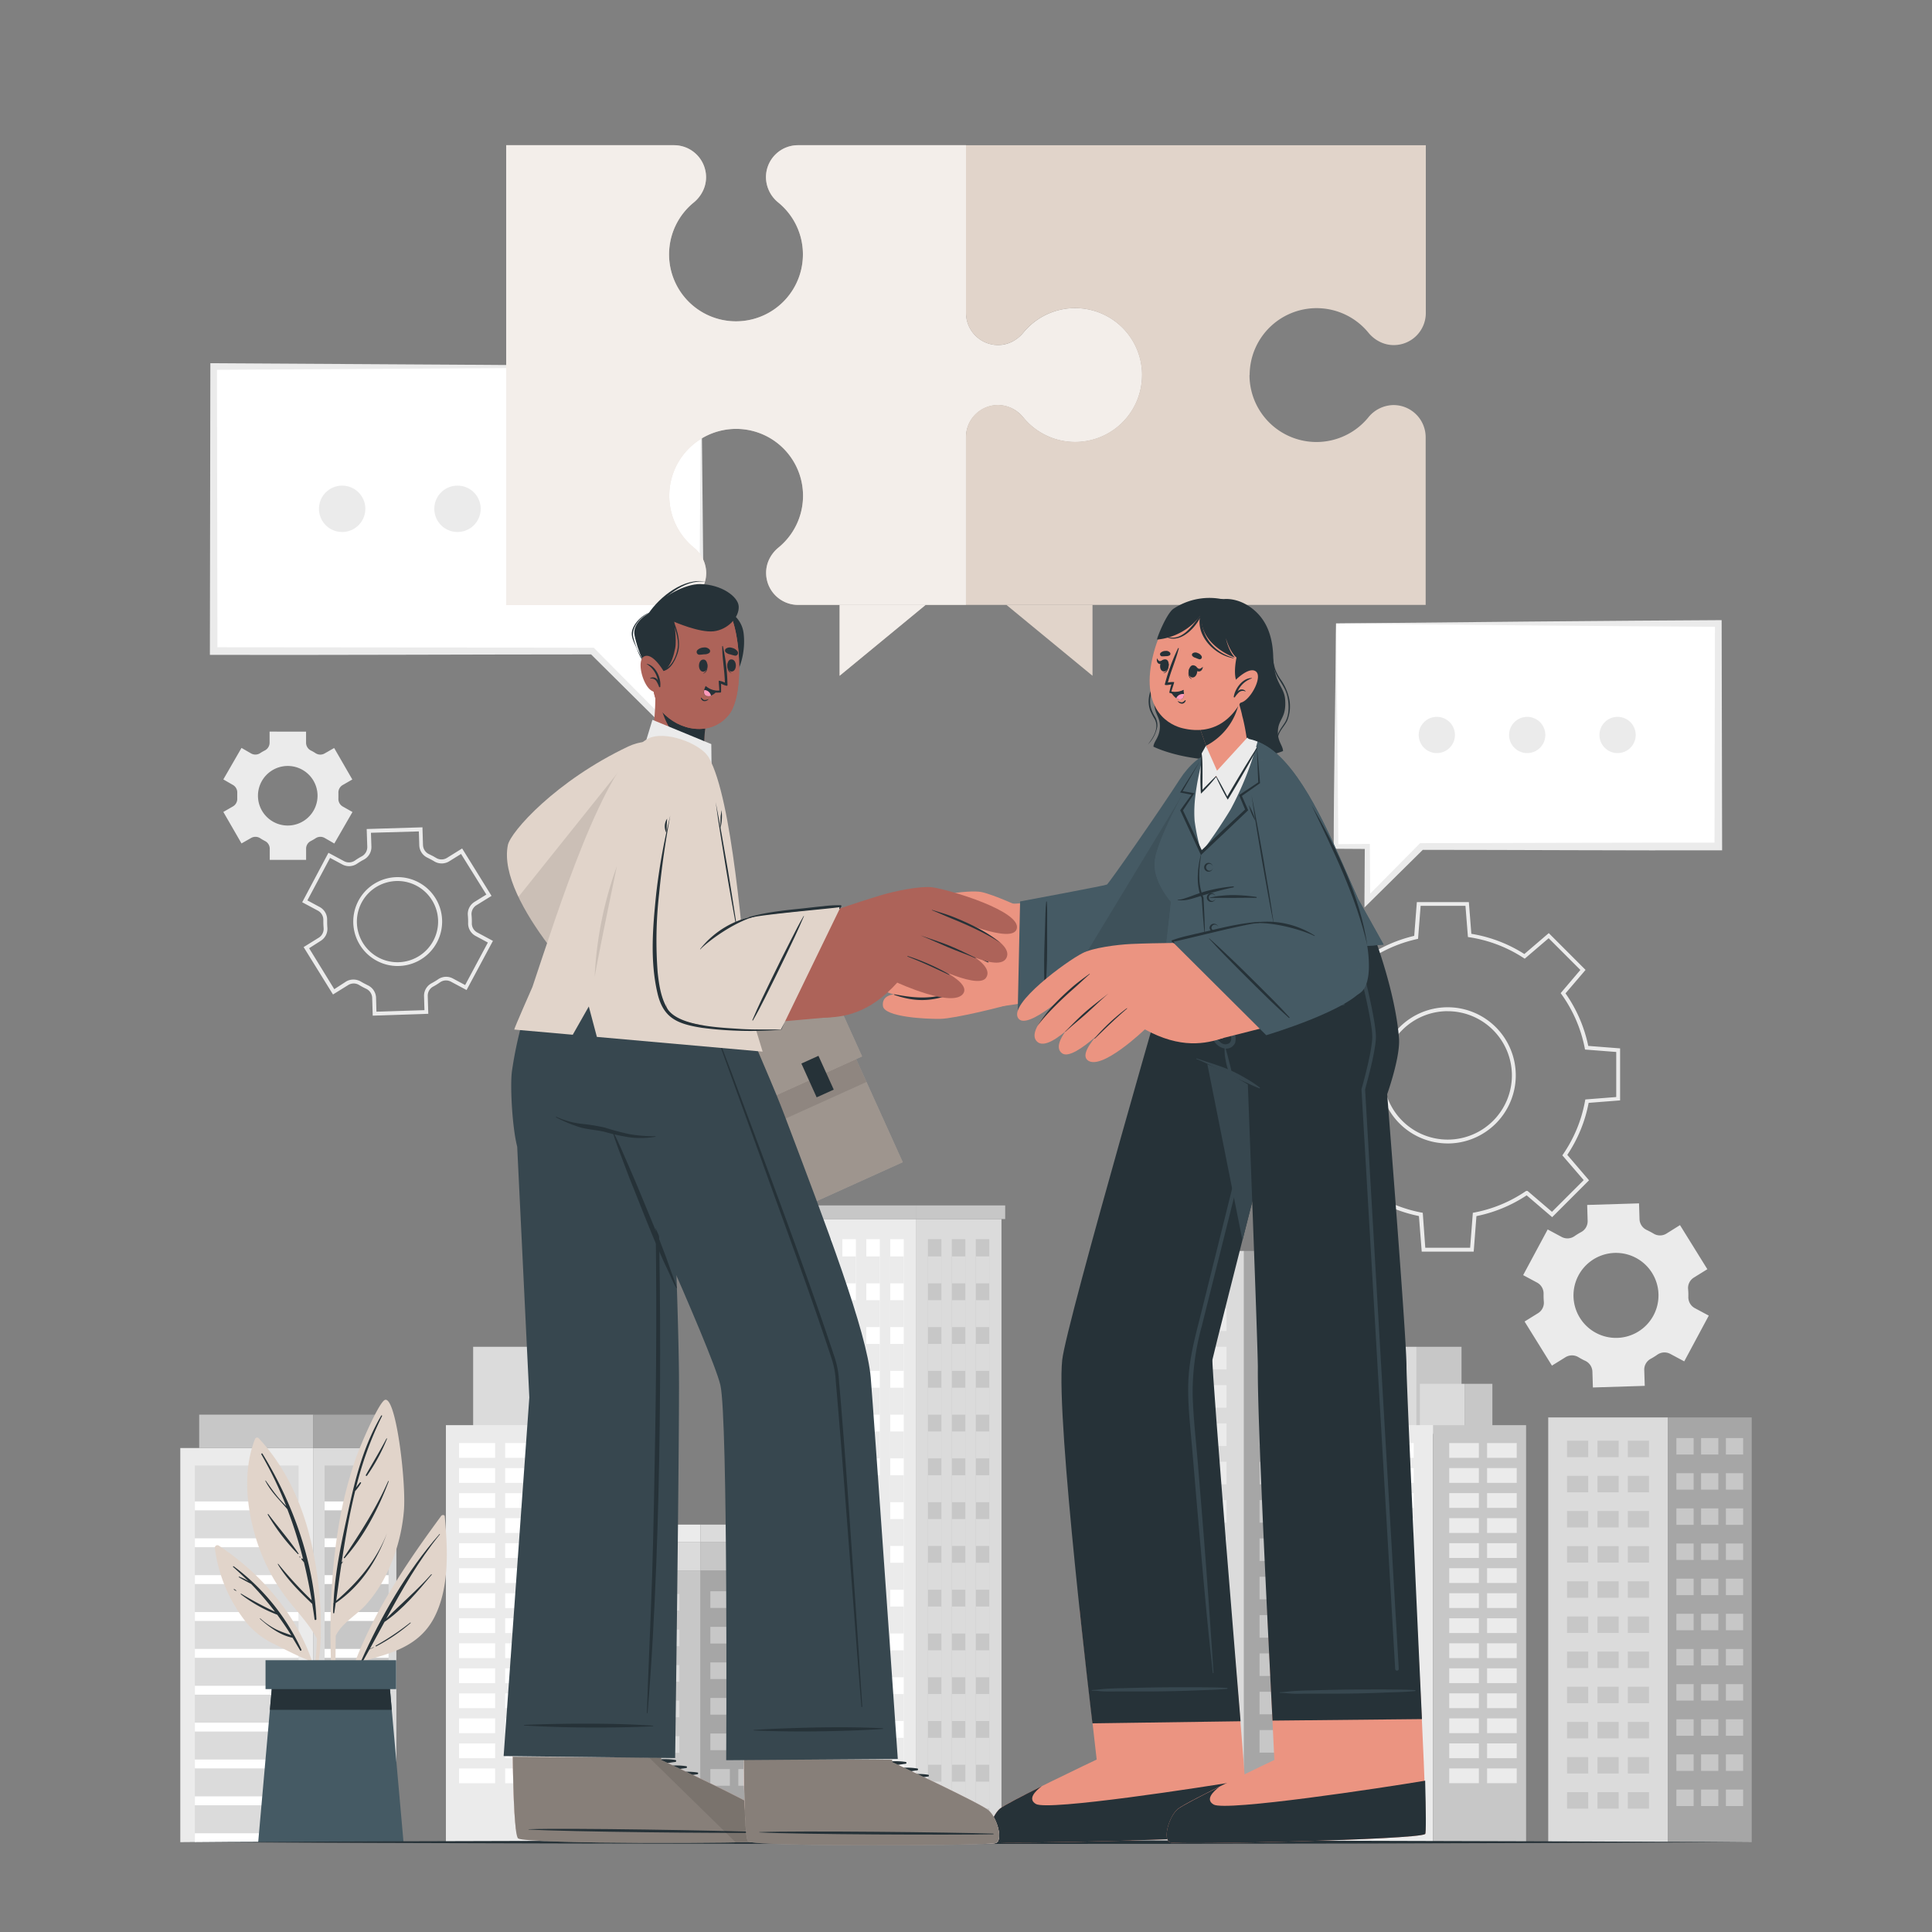 <svg xmlns="http://www.w3.org/2000/svg" viewBox="0 0 500 500"><rect x="0" y="0" width="500" height="500" fill="#808080" stroke="none"/><g id="freepik--background-complete--inject-9"><polygon points="181.53 94.86 181.53 168.51 171.19 168.51 171.19 186.37 153.33 168.51 55.3 168.51 55.3 94.86 181.53 94.86" style="fill:#fff"></polygon><path d="M181.53,94.86c.08,22.07.59,52.45.6,74.24h-.6l-10.34.06.65-.65.1,17.86v1.79l-1.28-1.26-17.94-17.79.6.25c-29.28,0-70.14.2-99,.12v-1l.12-73.65V94c31.92.17,95.19.55,127.09.86Zm0,0c-31.46.31-94.79.69-126.24.85l.86-.85.12,73.65-1-1c28.45,0,69.53.08,98.4.12l.24.25,17.79,17.94-1.27.53.09-17.86v-.66h.64l10.34.06-.6.6c.16-21.24.38-52.08.6-73.65Z" style="fill:#ebebeb"></path><path d="M94.55,131.68a6,6,0,1,1-6-6A6,6,0,0,1,94.55,131.68Z" style="fill:#ebebeb"></path><path d="M124.4,131.68a6,6,0,1,1-6-6A6,6,0,0,1,124.4,131.68Z" style="fill:#ebebeb"></path><path d="M154.24,131.68a6,6,0,1,1-6-6A6,6,0,0,1,154.24,131.68Z" style="fill:#ebebeb"></path><polygon points="345.77 161.35 345.77 219.06 353.87 219.06 353.87 233.06 367.87 219.06 444.7 219.06 444.7 161.35 345.77 161.35" style="fill:#fff"></polygon><path d="M345.77,161.35c.24,17,.47,41,.6,57.71l-.6-.59,8.1-.06h.65v.65l.1,14-1.27-.52,13.92-14.08.25-.25c22.75-.05,54.74-.15,77.19-.13l-1,1,.12-57.71.86.85c-24.66-.12-74.28-.58-98.94-.85Zm0,0c25.09-.28,74.69-.74,99.79-.86v.86l.12,57.71v1c-22.61.08-54.88-.12-77.82-.12l.61-.25L354.4,233.59l-1.28,1.27v-1.8l.09-14,.65.65-8.1-.05h-.6c0-17.07.47-41,.6-58.31Z" style="fill:#ebebeb"></path><path d="M413.94,190.2a4.69,4.69,0,1,0,4.69-4.68A4.69,4.69,0,0,0,413.94,190.2Z" style="fill:#ebebeb"></path><path d="M390.55,190.2a4.69,4.69,0,1,0,4.69-4.68A4.69,4.69,0,0,0,390.55,190.2Z" style="fill:#ebebeb"></path><path d="M367.16,190.2a4.69,4.69,0,1,0,4.68-4.68A4.69,4.69,0,0,0,367.16,190.2Z" style="fill:#ebebeb"></path><rect x="122.45" y="348.55" width="18.36" height="21.69" style="fill:#dbdbdb"></rect><rect x="140.81" y="348.55" width="11.64" height="22.49" style="fill:#c7c7c7"></rect><rect x="141.67" y="358.13" width="11.56" height="12.91" style="fill:#dbdbdb"></rect><rect x="153.23" y="358.13" width="7.21" height="12.91" style="fill:#c7c7c7"></rect><rect x="115.4" y="368.83" width="29.69" height="107.92" style="fill:#ebebeb"></rect><rect x="118.8" y="373.47" width="9.34" height="3.82" style="fill:#fff"></rect><rect x="130.74" y="373.47" width="9.34" height="3.82" style="fill:#fff"></rect><rect x="118.8" y="379.95" width="9.34" height="3.82" style="fill:#fff"></rect><rect x="130.74" y="379.95" width="9.34" height="3.82" style="fill:#fff"></rect><rect x="118.8" y="386.43" width="9.34" height="3.82" style="fill:#fff"></rect><rect x="130.74" y="386.43" width="9.34" height="3.82" style="fill:#fff"></rect><rect x="118.8" y="392.9" width="9.34" height="3.82" style="fill:#fff"></rect><rect x="130.74" y="392.9" width="9.34" height="3.82" style="fill:#fff"></rect><rect x="118.8" y="399.38" width="9.34" height="3.82" style="fill:#fff"></rect><rect x="130.74" y="399.38" width="9.34" height="3.82" style="fill:#fff"></rect><rect x="118.8" y="405.86" width="9.34" height="3.82" style="fill:#fff"></rect><rect x="130.74" y="405.86" width="9.34" height="3.82" style="fill:#fff"></rect><rect x="118.8" y="412.34" width="9.34" height="3.82" style="fill:#fff"></rect><rect x="130.74" y="412.34" width="9.34" height="3.82" style="fill:#fff"></rect><rect x="118.8" y="418.81" width="9.34" height="3.82" style="fill:#fff"></rect><rect x="130.74" y="418.81" width="9.34" height="3.82" style="fill:#fff"></rect><rect x="118.8" y="425.29" width="9.34" height="3.82" style="fill:#fff"></rect><rect x="130.74" y="425.29" width="9.34" height="3.82" style="fill:#fff"></rect><rect x="118.8" y="431.77" width="9.34" height="3.82" style="fill:#fff"></rect><rect x="130.74" y="431.77" width="9.34" height="3.82" style="fill:#fff"></rect><rect x="118.8" y="438.25" width="9.34" height="3.82" style="fill:#fff"></rect><rect x="130.74" y="438.25" width="9.34" height="3.82" style="fill:#fff"></rect><rect x="118.8" y="444.72" width="9.34" height="3.82" style="fill:#fff"></rect><rect x="130.74" y="444.72" width="9.34" height="3.82" style="fill:#fff"></rect><rect x="118.8" y="451.2" width="9.34" height="3.82" style="fill:#fff"></rect><rect x="130.74" y="451.2" width="9.34" height="3.82" style="fill:#fff"></rect><rect x="118.8" y="457.68" width="9.34" height="3.82" style="fill:#fff"></rect><rect x="130.74" y="457.68" width="9.34" height="3.82" style="fill:#fff"></rect><rect x="145.1" y="368.83" width="24.06" height="107.92" style="fill:#c7c7c7"></rect><rect x="159.08" y="457.68" width="7.67" height="3.82" transform="translate(325.83 919.17) rotate(180)" style="fill:#ebebeb"></rect><rect x="149.27" y="457.68" width="7.67" height="3.82" transform="translate(306.21 919.17) rotate(180)" style="fill:#ebebeb"></rect><rect x="159.08" y="451.2" width="7.67" height="3.82" transform="translate(325.83 906.22) rotate(180)" style="fill:#ebebeb"></rect><rect x="149.27" y="451.2" width="7.67" height="3.82" transform="translate(306.21 906.22) rotate(180)" style="fill:#ebebeb"></rect><rect x="159.08" y="444.72" width="7.67" height="3.82" transform="translate(325.83 893.26) rotate(180)" style="fill:#ebebeb"></rect><rect x="149.27" y="444.72" width="7.67" height="3.82" transform="translate(306.21 893.26) rotate(180)" style="fill:#ebebeb"></rect><rect x="159.08" y="438.25" width="7.67" height="3.82" transform="translate(325.83 880.31) rotate(180)" style="fill:#ebebeb"></rect><rect x="149.27" y="438.25" width="7.67" height="3.82" transform="translate(306.21 880.31) rotate(180)" style="fill:#ebebeb"></rect><rect x="159.08" y="431.77" width="7.67" height="3.82" transform="translate(325.83 867.35) rotate(180)" style="fill:#ebebeb"></rect><rect x="149.27" y="431.77" width="7.67" height="3.82" transform="translate(306.21 867.35) rotate(180)" style="fill:#ebebeb"></rect><rect x="159.08" y="425.29" width="7.67" height="3.82" transform="translate(325.83 854.4) rotate(180)" style="fill:#ebebeb"></rect><rect x="149.27" y="425.29" width="7.67" height="3.82" transform="translate(306.21 854.4) rotate(180)" style="fill:#ebebeb"></rect><rect x="159.08" y="418.81" width="7.67" height="3.82" transform="translate(325.83 841.44) rotate(180)" style="fill:#ebebeb"></rect><rect x="149.27" y="418.81" width="7.67" height="3.82" transform="translate(306.21 841.44) rotate(180)" style="fill:#ebebeb"></rect><rect x="159.08" y="412.34" width="7.67" height="3.82" transform="translate(325.83 828.49) rotate(180)" style="fill:#ebebeb"></rect><rect x="149.27" y="412.34" width="7.67" height="3.82" transform="translate(306.21 828.49) rotate(180)" style="fill:#ebebeb"></rect><rect x="159.08" y="405.86" width="7.67" height="3.82" transform="translate(325.83 815.53) rotate(180)" style="fill:#ebebeb"></rect><rect x="149.27" y="405.86" width="7.67" height="3.82" transform="translate(306.21 815.53) rotate(180)" style="fill:#ebebeb"></rect><rect x="159.08" y="399.38" width="7.67" height="3.82" transform="translate(325.83 802.58) rotate(180)" style="fill:#ebebeb"></rect><rect x="149.27" y="399.38" width="7.67" height="3.82" transform="translate(306.21 802.58) rotate(180)" style="fill:#ebebeb"></rect><rect x="159.08" y="392.9" width="7.67" height="3.82" transform="translate(325.83 789.62) rotate(180)" style="fill:#ebebeb"></rect><rect x="149.27" y="392.9" width="7.67" height="3.82" transform="translate(306.21 789.62) rotate(180)" style="fill:#ebebeb"></rect><rect x="159.08" y="386.43" width="7.67" height="3.82" transform="translate(325.83 776.67) rotate(180)" style="fill:#ebebeb"></rect><rect x="149.27" y="386.43" width="7.67" height="3.82" transform="translate(306.21 776.67) rotate(180)" style="fill:#ebebeb"></rect><rect x="159.08" y="379.95" width="7.67" height="3.82" transform="translate(325.83 763.71) rotate(180)" style="fill:#ebebeb"></rect><rect x="149.27" y="379.95" width="7.67" height="3.82" transform="translate(306.21 763.71) rotate(180)" style="fill:#ebebeb"></rect><rect x="159.08" y="373.47" width="7.67" height="3.82" transform="translate(325.83 750.76) rotate(180)" style="fill:#ebebeb"></rect><rect x="149.27" y="373.47" width="7.67" height="3.82" transform="translate(306.21 750.76) rotate(180)" style="fill:#ebebeb"></rect><rect x="292.76" y="323.74" width="29.19" height="153.01" style="fill:#dbdbdb"></rect><rect x="297.3" y="328.71" width="5.67" height="5.84" style="fill:#ebebeb"></rect><rect x="304.55" y="328.71" width="5.67" height="5.84" style="fill:#ebebeb"></rect><rect x="297.3" y="338.63" width="5.67" height="5.84" style="fill:#ebebeb"></rect><rect x="304.55" y="338.63" width="5.67" height="5.84" style="fill:#ebebeb"></rect><rect x="297.3" y="348.55" width="5.67" height="5.84" style="fill:#ebebeb"></rect><rect x="304.55" y="348.55" width="5.67" height="5.84" style="fill:#ebebeb"></rect><rect x="297.3" y="358.47" width="5.67" height="5.84" style="fill:#ebebeb"></rect><rect x="304.55" y="358.47" width="5.67" height="5.84" style="fill:#ebebeb"></rect><rect x="297.3" y="368.39" width="5.67" height="5.84" style="fill:#ebebeb"></rect><rect x="304.55" y="368.39" width="5.67" height="5.84" style="fill:#ebebeb"></rect><rect x="297.3" y="378.31" width="5.67" height="5.84" style="fill:#ebebeb"></rect><rect x="304.55" y="378.31" width="5.67" height="5.84" style="fill:#ebebeb"></rect><rect x="297.3" y="388.22" width="5.67" height="5.84" style="fill:#ebebeb"></rect><rect x="304.55" y="388.22" width="5.67" height="5.84" style="fill:#ebebeb"></rect><rect x="297.3" y="398.14" width="5.67" height="5.84" style="fill:#ebebeb"></rect><rect x="304.55" y="398.14" width="5.67" height="5.84" style="fill:#ebebeb"></rect><rect x="297.3" y="408.06" width="5.67" height="5.84" style="fill:#ebebeb"></rect><rect x="304.55" y="408.06" width="5.67" height="5.84" style="fill:#ebebeb"></rect><rect x="297.3" y="417.98" width="5.67" height="5.84" style="fill:#ebebeb"></rect><rect x="304.55" y="417.98" width="5.67" height="5.84" style="fill:#ebebeb"></rect><rect x="297.3" y="427.9" width="5.67" height="5.84" style="fill:#ebebeb"></rect><rect x="304.55" y="427.9" width="5.67" height="5.84" style="fill:#ebebeb"></rect><rect x="297.3" y="437.82" width="5.67" height="5.84" style="fill:#ebebeb"></rect><rect x="304.55" y="437.82" width="5.67" height="5.84" style="fill:#ebebeb"></rect><rect x="297.3" y="447.74" width="5.67" height="5.84" style="fill:#ebebeb"></rect><rect x="304.55" y="447.74" width="5.67" height="5.84" style="fill:#ebebeb"></rect><rect x="297.3" y="457.66" width="5.67" height="5.84" style="fill:#ebebeb"></rect><rect x="311.75" y="457.66" width="5.67" height="5.84" transform="translate(629.17 921.16) rotate(180)" style="fill:#ebebeb"></rect><rect x="311.75" y="447.74" width="5.67" height="5.84" transform="translate(629.17 901.32) rotate(180)" style="fill:#ebebeb"></rect><rect x="311.75" y="437.82" width="5.67" height="5.84" transform="translate(629.17 881.48) rotate(180)" style="fill:#ebebeb"></rect><rect x="311.75" y="427.9" width="5.67" height="5.84" transform="translate(629.17 861.64) rotate(180)" style="fill:#ebebeb"></rect><rect x="311.75" y="417.98" width="5.67" height="5.84" transform="translate(629.17 841.81) rotate(180)" style="fill:#ebebeb"></rect><rect x="311.75" y="408.06" width="5.67" height="5.84" transform="translate(629.17 821.97) rotate(180)" style="fill:#ebebeb"></rect><rect x="311.75" y="398.14" width="5.67" height="5.84" transform="translate(629.17 802.13) rotate(180)" style="fill:#ebebeb"></rect><rect x="311.75" y="388.22" width="5.67" height="5.84" transform="translate(629.17 782.29) rotate(180)" style="fill:#ebebeb"></rect><rect x="311.75" y="378.31" width="5.67" height="5.84" transform="translate(629.17 762.45) rotate(180)" style="fill:#ebebeb"></rect><rect x="311.75" y="368.39" width="5.67" height="5.84" transform="translate(629.17 742.62) rotate(180)" style="fill:#ebebeb"></rect><rect x="311.75" y="358.47" width="5.67" height="5.84" transform="translate(629.17 722.78) rotate(180)" style="fill:#ebebeb"></rect><rect x="311.75" y="348.55" width="5.67" height="5.84" transform="translate(629.17 702.94) rotate(180)" style="fill:#ebebeb"></rect><rect x="311.75" y="338.63" width="5.67" height="5.84" transform="translate(629.17 683.1) rotate(180)" style="fill:#ebebeb"></rect><rect x="311.75" y="328.71" width="5.67" height="5.84" transform="translate(629.17 663.26) rotate(180)" style="fill:#ebebeb"></rect><rect x="304.55" y="457.66" width="5.67" height="5.84" style="fill:#ebebeb"></rect><rect x="321.95" y="323.74" width="23.01" height="153.01" style="fill:#a6a6a6"></rect><rect x="337.91" y="457.66" width="4.69" height="5.84" transform="translate(680.5 921.16) rotate(180)" style="fill:#c7c7c7"></rect><rect x="331.92" y="457.66" width="4.69" height="5.84" transform="translate(668.52 921.16) rotate(180)" style="fill:#c7c7c7"></rect><rect x="337.91" y="447.74" width="4.69" height="5.84" transform="translate(680.5 901.32) rotate(180)" style="fill:#c7c7c7"></rect><rect x="331.92" y="447.74" width="4.69" height="5.84" transform="translate(668.52 901.32) rotate(180)" style="fill:#c7c7c7"></rect><rect x="337.91" y="437.82" width="4.69" height="5.84" transform="translate(680.5 881.48) rotate(180)" style="fill:#c7c7c7"></rect><rect x="331.92" y="437.82" width="4.69" height="5.84" transform="translate(668.52 881.48) rotate(180)" style="fill:#c7c7c7"></rect><rect x="337.91" y="427.9" width="4.69" height="5.84" transform="translate(680.5 861.64) rotate(180)" style="fill:#c7c7c7"></rect><rect x="331.92" y="427.9" width="4.69" height="5.84" transform="translate(668.52 861.64) rotate(180)" style="fill:#c7c7c7"></rect><rect x="337.91" y="417.98" width="4.69" height="5.84" transform="translate(680.5 841.81) rotate(180)" style="fill:#c7c7c7"></rect><rect x="331.92" y="417.98" width="4.69" height="5.84" transform="translate(668.52 841.81) rotate(180)" style="fill:#c7c7c7"></rect><rect x="337.91" y="408.06" width="4.69" height="5.84" transform="translate(680.5 821.97) rotate(180)" style="fill:#c7c7c7"></rect><rect x="331.92" y="408.06" width="4.69" height="5.84" transform="translate(668.52 821.97) rotate(180)" style="fill:#c7c7c7"></rect><rect x="337.91" y="398.14" width="4.69" height="5.84" transform="translate(680.5 802.13) rotate(180)" style="fill:#c7c7c7"></rect><rect x="331.92" y="398.14" width="4.69" height="5.84" transform="translate(668.52 802.13) rotate(180)" style="fill:#c7c7c7"></rect><rect x="337.91" y="388.22" width="4.69" height="5.84" transform="translate(680.5 782.29) rotate(180)" style="fill:#c7c7c7"></rect><rect x="331.92" y="388.22" width="4.69" height="5.84" transform="translate(668.52 782.29) rotate(180)" style="fill:#c7c7c7"></rect><rect x="337.91" y="378.31" width="4.69" height="5.84" transform="translate(680.5 762.45) rotate(180)" style="fill:#c7c7c7"></rect><rect x="331.92" y="378.31" width="4.69" height="5.84" transform="translate(668.52 762.45) rotate(180)" style="fill:#c7c7c7"></rect><rect x="337.91" y="368.39" width="4.69" height="5.84" transform="translate(680.5 742.62) rotate(180)" style="fill:#c7c7c7"></rect><rect x="331.92" y="368.39" width="4.69" height="5.84" transform="translate(668.52 742.62) rotate(180)" style="fill:#c7c7c7"></rect><rect x="337.91" y="358.47" width="4.69" height="5.84" transform="translate(680.5 722.78) rotate(180)" style="fill:#c7c7c7"></rect><rect x="331.92" y="358.47" width="4.69" height="5.84" transform="translate(668.52 722.78) rotate(180)" style="fill:#c7c7c7"></rect><rect x="337.91" y="348.55" width="4.69" height="5.84" transform="translate(680.5 702.94) rotate(180)" style="fill:#c7c7c7"></rect><rect x="331.92" y="348.55" width="4.69" height="5.84" transform="translate(668.52 702.94) rotate(180)" style="fill:#c7c7c7"></rect><rect x="337.91" y="338.63" width="4.69" height="5.84" transform="translate(680.5 683.1) rotate(180)" style="fill:#c7c7c7"></rect><rect x="331.92" y="338.63" width="4.69" height="5.84" transform="translate(668.52 683.1) rotate(180)" style="fill:#c7c7c7"></rect><rect x="337.91" y="328.71" width="4.69" height="5.84" transform="translate(680.5 663.26) rotate(180)" style="fill:#c7c7c7"></rect><rect x="325.97" y="328.71" width="4.69" height="5.84" style="fill:#c7c7c7"></rect><rect x="325.97" y="338.63" width="4.69" height="5.84" style="fill:#c7c7c7"></rect><rect x="325.97" y="348.55" width="4.69" height="5.84" style="fill:#c7c7c7"></rect><rect x="325.97" y="358.47" width="4.69" height="5.84" style="fill:#c7c7c7"></rect><rect x="325.97" y="368.39" width="4.69" height="5.84" style="fill:#c7c7c7"></rect><rect x="325.97" y="378.31" width="4.69" height="5.84" style="fill:#c7c7c7"></rect><rect x="325.97" y="388.22" width="4.69" height="5.84" style="fill:#c7c7c7"></rect><rect x="325.97" y="398.14" width="4.69" height="5.84" style="fill:#c7c7c7"></rect><rect x="325.97" y="408.06" width="4.69" height="5.84" style="fill:#c7c7c7"></rect><rect x="325.97" y="417.98" width="4.69" height="5.84" style="fill:#c7c7c7"></rect><rect x="325.97" y="427.9" width="4.69" height="5.84" style="fill:#c7c7c7"></rect><rect x="325.97" y="437.82" width="4.69" height="5.84" style="fill:#c7c7c7"></rect><rect x="325.97" y="447.74" width="4.69" height="5.84" style="fill:#c7c7c7"></rect><rect x="325.97" y="457.66" width="4.69" height="5.84" style="fill:#c7c7c7"></rect><rect x="331.92" y="328.71" width="4.69" height="5.84" transform="translate(668.52 663.26) rotate(180)" style="fill:#c7c7c7"></rect><rect x="202.48" y="315.49" width="34.53" height="161.26" style="fill:#ebebeb"></rect><rect x="201.65" y="311.96" width="35.36" height="3.53" style="fill:#c7c7c7"></rect><rect x="205.6" y="320.69" width="3.5" height="156.05" style="fill:#fff"></rect><rect x="211.8" y="320.69" width="3.5" height="156.05" style="fill:#fff"></rect><rect x="218" y="320.69" width="3.5" height="156.05" style="fill:#fff"></rect><rect x="224.2" y="320.69" width="3.5" height="156.05" style="fill:#fff"></rect><rect x="230.39" y="320.69" width="3.5" height="156.05" style="fill:#fff"></rect><rect x="205.6" y="325.16" width="3.5" height="6.97" style="fill:#ebebeb"></rect><rect x="211.8" y="325.16" width="3.5" height="6.97" style="fill:#ebebeb"></rect><rect x="218" y="325.16" width="3.5" height="6.97" style="fill:#ebebeb"></rect><rect x="224.2" y="325.16" width="3.5" height="6.97" style="fill:#ebebeb"></rect><rect x="230.39" y="325.16" width="3.5" height="6.97" style="fill:#ebebeb"></rect><rect x="205.6" y="336.48" width="3.5" height="6.97" style="fill:#ebebeb"></rect><rect x="211.8" y="336.48" width="3.5" height="6.97" style="fill:#ebebeb"></rect><rect x="218" y="336.48" width="3.5" height="6.97" style="fill:#ebebeb"></rect><rect x="224.2" y="336.48" width="3.5" height="6.97" style="fill:#ebebeb"></rect><rect x="230.39" y="336.48" width="3.5" height="6.97" style="fill:#ebebeb"></rect><rect x="205.6" y="347.81" width="3.5" height="6.97" style="fill:#ebebeb"></rect><rect x="211.8" y="347.81" width="3.5" height="6.97" style="fill:#ebebeb"></rect><rect x="218" y="347.81" width="3.5" height="6.97" style="fill:#ebebeb"></rect><rect x="224.2" y="347.81" width="3.5" height="6.97" style="fill:#ebebeb"></rect><rect x="230.39" y="347.81" width="3.5" height="6.97" style="fill:#ebebeb"></rect><rect x="205.6" y="359.14" width="3.5" height="6.97" style="fill:#ebebeb"></rect><rect x="211.8" y="359.14" width="3.5" height="6.97" style="fill:#ebebeb"></rect><rect x="218" y="359.14" width="3.5" height="6.97" style="fill:#ebebeb"></rect><rect x="224.2" y="359.14" width="3.5" height="6.97" style="fill:#ebebeb"></rect><rect x="230.39" y="359.14" width="3.5" height="6.97" style="fill:#ebebeb"></rect><rect x="205.6" y="370.46" width="3.5" height="6.97" style="fill:#ebebeb"></rect><rect x="211.8" y="370.46" width="3.5" height="6.97" style="fill:#ebebeb"></rect><rect x="218" y="370.46" width="3.5" height="6.97" style="fill:#ebebeb"></rect><rect x="224.2" y="370.46" width="3.5" height="6.97" style="fill:#ebebeb"></rect><rect x="230.39" y="370.46" width="3.5" height="6.97" style="fill:#ebebeb"></rect><rect x="205.6" y="381.79" width="3.5" height="6.97" style="fill:#ebebeb"></rect><rect x="211.8" y="381.79" width="3.5" height="6.97" style="fill:#ebebeb"></rect><rect x="218" y="381.79" width="3.5" height="6.97" style="fill:#ebebeb"></rect><rect x="224.2" y="381.79" width="3.5" height="6.97" style="fill:#ebebeb"></rect><rect x="230.39" y="381.79" width="3.5" height="6.97" style="fill:#ebebeb"></rect><rect x="205.6" y="393.12" width="3.5" height="6.97" style="fill:#ebebeb"></rect><rect x="211.8" y="393.12" width="3.5" height="6.97" style="fill:#ebebeb"></rect><rect x="218" y="393.12" width="3.5" height="6.97" style="fill:#ebebeb"></rect><rect x="224.2" y="393.12" width="3.5" height="6.97" style="fill:#ebebeb"></rect><rect x="230.39" y="393.12" width="3.5" height="6.97" style="fill:#ebebeb"></rect><rect x="205.6" y="404.44" width="3.5" height="6.97" style="fill:#ebebeb"></rect><rect x="211.8" y="404.44" width="3.5" height="6.97" style="fill:#ebebeb"></rect><rect x="218" y="404.44" width="3.5" height="6.97" style="fill:#ebebeb"></rect><rect x="224.2" y="404.44" width="3.5" height="6.97" style="fill:#ebebeb"></rect><rect x="230.39" y="404.44" width="3.5" height="6.97" style="fill:#ebebeb"></rect><rect x="205.6" y="415.77" width="3.5" height="6.97" style="fill:#ebebeb"></rect><rect x="211.8" y="415.77" width="3.5" height="6.97" style="fill:#ebebeb"></rect><rect x="218" y="415.77" width="3.5" height="6.97" style="fill:#ebebeb"></rect><rect x="224.2" y="415.77" width="3.5" height="6.97" style="fill:#ebebeb"></rect><rect x="230.39" y="415.77" width="3.5" height="6.97" style="fill:#ebebeb"></rect><rect x="205.6" y="427.1" width="3.5" height="6.97" style="fill:#ebebeb"></rect><rect x="211.8" y="427.1" width="3.5" height="6.97" style="fill:#ebebeb"></rect><rect x="218" y="427.1" width="3.5" height="6.97" style="fill:#ebebeb"></rect><rect x="224.2" y="427.1" width="3.5" height="6.97" style="fill:#ebebeb"></rect><rect x="230.39" y="427.1" width="3.5" height="6.97" style="fill:#ebebeb"></rect><rect x="205.6" y="438.42" width="3.5" height="6.97" style="fill:#ebebeb"></rect><rect x="211.8" y="438.42" width="3.5" height="6.97" style="fill:#ebebeb"></rect><rect x="218" y="438.42" width="3.5" height="6.97" style="fill:#ebebeb"></rect><rect x="224.2" y="438.42" width="3.5" height="6.97" style="fill:#ebebeb"></rect><rect x="230.39" y="438.42" width="3.5" height="6.97" style="fill:#ebebeb"></rect><rect x="205.6" y="449.75" width="3.5" height="6.97" style="fill:#ebebeb"></rect><rect x="211.8" y="449.75" width="3.5" height="6.97" style="fill:#ebebeb"></rect><rect x="218" y="449.75" width="3.5" height="6.97" style="fill:#ebebeb"></rect><rect x="224.2" y="449.75" width="3.5" height="6.97" style="fill:#ebebeb"></rect><rect x="230.39" y="449.75" width="3.5" height="6.97" style="fill:#ebebeb"></rect><rect x="205.6" y="461.08" width="3.5" height="6.97" style="fill:#ebebeb"></rect><rect x="211.8" y="461.08" width="3.5" height="6.97" style="fill:#ebebeb"></rect><rect x="218" y="461.08" width="3.5" height="6.97" style="fill:#ebebeb"></rect><rect x="224.2" y="461.08" width="3.5" height="6.97" style="fill:#ebebeb"></rect><rect x="230.39" y="461.08" width="3.5" height="6.97" style="fill:#ebebeb"></rect><rect x="205.6" y="472.4" width="3.5" height="4.34" style="fill:#ebebeb"></rect><rect x="211.8" y="472.4" width="3.5" height="4.34" style="fill:#ebebeb"></rect><rect x="218" y="472.4" width="3.5" height="4.34" style="fill:#ebebeb"></rect><rect x="224.2" y="472.4" width="3.5" height="4.34" style="fill:#ebebeb"></rect><rect x="230.39" y="472.4" width="3.5" height="4.34" style="fill:#ebebeb"></rect><rect x="237.01" y="315.49" width="22.17" height="161.26" style="fill:#dbdbdb"></rect><rect x="237.01" y="311.96" width="23.13" height="3.53" style="fill:#c7c7c7"></rect><rect x="240.14" y="320.69" width="3.5" height="156.05" style="fill:#c7c7c7"></rect><rect x="246.33" y="320.69" width="3.5" height="156.05" style="fill:#c7c7c7"></rect><rect x="252.53" y="320.69" width="3.5" height="156.05" style="fill:#c7c7c7"></rect><rect x="240.14" y="325.16" width="3.5" height="6.97" style="fill:#dbdbdb"></rect><rect x="246.33" y="325.16" width="3.5" height="6.97" style="fill:#dbdbdb"></rect><rect x="252.53" y="325.16" width="3.5" height="6.97" style="fill:#dbdbdb"></rect><rect x="240.14" y="336.48" width="3.5" height="6.97" style="fill:#dbdbdb"></rect><rect x="246.33" y="336.48" width="3.5" height="6.97" style="fill:#dbdbdb"></rect><rect x="252.53" y="336.48" width="3.5" height="6.97" style="fill:#dbdbdb"></rect><rect x="240.14" y="347.81" width="3.5" height="6.97" style="fill:#dbdbdb"></rect><rect x="246.33" y="347.81" width="3.5" height="6.97" style="fill:#dbdbdb"></rect><rect x="252.53" y="347.81" width="3.5" height="6.97" style="fill:#dbdbdb"></rect><rect x="240.14" y="359.14" width="3.5" height="6.97" style="fill:#dbdbdb"></rect><rect x="246.33" y="359.14" width="3.5" height="6.97" style="fill:#dbdbdb"></rect><rect x="252.53" y="359.14" width="3.5" height="6.97" style="fill:#dbdbdb"></rect><rect x="240.14" y="370.46" width="3.5" height="6.97" style="fill:#dbdbdb"></rect><rect x="246.33" y="370.46" width="3.5" height="6.97" style="fill:#dbdbdb"></rect><rect x="252.53" y="370.46" width="3.5" height="6.97" style="fill:#dbdbdb"></rect><rect x="240.14" y="381.79" width="3.5" height="6.97" style="fill:#dbdbdb"></rect><rect x="246.33" y="381.79" width="3.5" height="6.97" style="fill:#dbdbdb"></rect><rect x="252.53" y="381.79" width="3.5" height="6.97" style="fill:#dbdbdb"></rect><rect x="240.14" y="393.12" width="3.5" height="6.97" style="fill:#dbdbdb"></rect><rect x="246.33" y="393.12" width="3.5" height="6.97" style="fill:#dbdbdb"></rect><rect x="252.53" y="393.12" width="3.5" height="6.97" style="fill:#dbdbdb"></rect><rect x="240.14" y="404.44" width="3.5" height="6.97" style="fill:#dbdbdb"></rect><rect x="246.33" y="404.44" width="3.5" height="6.97" style="fill:#dbdbdb"></rect><rect x="252.53" y="404.44" width="3.5" height="6.97" style="fill:#dbdbdb"></rect><rect x="240.14" y="415.77" width="3.5" height="6.97" style="fill:#dbdbdb"></rect><rect x="246.33" y="415.77" width="3.5" height="6.97" style="fill:#dbdbdb"></rect><rect x="252.53" y="415.77" width="3.5" height="6.97" style="fill:#dbdbdb"></rect><rect x="240.14" y="427.1" width="3.5" height="6.97" style="fill:#dbdbdb"></rect><rect x="246.33" y="427.1" width="3.5" height="6.97" style="fill:#dbdbdb"></rect><rect x="252.53" y="427.1" width="3.5" height="6.97" style="fill:#dbdbdb"></rect><rect x="240.14" y="438.42" width="3.5" height="6.97" style="fill:#dbdbdb"></rect><rect x="246.33" y="438.42" width="3.5" height="6.97" style="fill:#dbdbdb"></rect><rect x="252.53" y="438.42" width="3.5" height="6.97" style="fill:#dbdbdb"></rect><rect x="240.14" y="449.75" width="3.5" height="6.97" style="fill:#dbdbdb"></rect><rect x="246.33" y="449.75" width="3.5" height="6.97" style="fill:#dbdbdb"></rect><rect x="252.53" y="449.75" width="3.5" height="6.97" style="fill:#dbdbdb"></rect><rect x="240.14" y="461.08" width="3.5" height="6.97" style="fill:#dbdbdb"></rect><rect x="246.33" y="461.08" width="3.5" height="6.97" style="fill:#dbdbdb"></rect><rect x="252.53" y="461.08" width="3.5" height="6.97" style="fill:#dbdbdb"></rect><rect x="240.14" y="472.4" width="3.5" height="4.34" style="fill:#dbdbdb"></rect><rect x="246.33" y="472.4" width="3.5" height="4.34" style="fill:#dbdbdb"></rect><rect x="252.53" y="472.4" width="3.5" height="4.34" style="fill:#dbdbdb"></rect><rect x="46.66" y="374.75" width="34.38" height="102" style="fill:#ebebeb"></rect><rect x="51.55" y="366.11" width="29.49" height="8.65" style="fill:#c7c7c7"></rect><rect x="50.43" y="379.27" width="26.84" height="97.48" style="fill:#dbdbdb"></rect><rect x="50.43" y="388.57" width="26.84" height="2.3" style="fill:#fff"></rect><rect x="50.43" y="398.11" width="26.84" height="2.3" style="fill:#fff"></rect><rect x="50.43" y="407.65" width="26.84" height="2.3" style="fill:#fff"></rect><rect x="50.43" y="417.2" width="26.84" height="2.3" style="fill:#fff"></rect><rect x="50.43" y="426.74" width="26.84" height="2.3" style="fill:#fff"></rect><rect x="50.43" y="436.28" width="26.84" height="2.3" style="fill:#fff"></rect><rect x="50.43" y="445.82" width="26.84" height="2.3" style="fill:#fff"></rect><rect x="50.43" y="455.36" width="26.84" height="2.3" style="fill:#fff"></rect><rect x="50.43" y="464.9" width="26.84" height="2.3" style="fill:#fff"></rect><rect x="50.43" y="474.45" width="26.84" height="2.3" style="fill:#fff"></rect><rect x="81.04" y="374.75" width="21.54" height="102" style="fill:#dbdbdb"></rect><rect x="81.04" y="366.11" width="18.3" height="8.65" style="fill:#a6a6a6"></rect><rect x="84.01" y="379.27" width="16.56" height="97.48" style="fill:#c7c7c7"></rect><rect x="84.01" y="388.57" width="16.56" height="2.3" style="fill:#fff"></rect><rect x="84.01" y="398.11" width="16.56" height="2.3" style="fill:#fff"></rect><rect x="84.01" y="407.65" width="16.56" height="2.3" style="fill:#fff"></rect><rect x="84.01" y="417.2" width="16.56" height="2.3" style="fill:#fff"></rect><rect x="84.01" y="426.74" width="16.56" height="2.3" style="fill:#fff"></rect><rect x="84.01" y="436.28" width="16.56" height="2.3" style="fill:#fff"></rect><rect x="84.01" y="445.82" width="16.56" height="2.3" style="fill:#fff"></rect><rect x="84.01" y="455.36" width="16.56" height="2.3" style="fill:#fff"></rect><rect x="84.01" y="464.9" width="16.56" height="2.3" style="fill:#fff"></rect><rect x="84.01" y="474.45" width="16.56" height="2.3" style="fill:#fff"></rect><rect x="400.68" y="366.83" width="30.95" height="109.92" style="fill:#dbdbdb"></rect><rect x="405.55" y="372.85" width="5.48" height="4.26" style="fill:#c7c7c7"></rect><rect x="405.55" y="381.95" width="5.48" height="4.26" style="fill:#c7c7c7"></rect><rect x="405.55" y="391.04" width="5.48" height="4.26" style="fill:#c7c7c7"></rect><rect x="405.55" y="400.14" width="5.48" height="4.26" style="fill:#c7c7c7"></rect><rect x="405.55" y="409.24" width="5.48" height="4.26" style="fill:#c7c7c7"></rect><rect x="405.55" y="418.34" width="5.48" height="4.26" style="fill:#c7c7c7"></rect><rect x="405.55" y="427.43" width="5.48" height="4.26" style="fill:#c7c7c7"></rect><rect x="413.43" y="372.85" width="5.48" height="4.26" style="fill:#c7c7c7"></rect><rect x="413.43" y="381.95" width="5.48" height="4.26" style="fill:#c7c7c7"></rect><rect x="413.43" y="391.04" width="5.48" height="4.26" style="fill:#c7c7c7"></rect><rect x="413.43" y="400.14" width="5.48" height="4.26" style="fill:#c7c7c7"></rect><rect x="413.43" y="409.24" width="5.48" height="4.26" style="fill:#c7c7c7"></rect><rect x="413.43" y="418.34" width="5.48" height="4.26" style="fill:#c7c7c7"></rect><rect x="413.43" y="427.43" width="5.48" height="4.26" style="fill:#c7c7c7"></rect><rect x="421.28" y="372.85" width="5.48" height="4.26" style="fill:#c7c7c7"></rect><rect x="421.28" y="381.95" width="5.48" height="4.26" style="fill:#c7c7c7"></rect><rect x="421.28" y="391.04" width="5.48" height="4.26" style="fill:#c7c7c7"></rect><rect x="421.28" y="400.14" width="5.48" height="4.26" style="fill:#c7c7c7"></rect><rect x="421.28" y="409.24" width="5.48" height="4.26" style="fill:#c7c7c7"></rect><rect x="421.28" y="418.34" width="5.48" height="4.26" style="fill:#c7c7c7"></rect><rect x="421.28" y="427.43" width="5.48" height="4.26" style="fill:#c7c7c7"></rect><rect x="405.55" y="436.53" width="5.48" height="4.26" style="fill:#c7c7c7"></rect><rect x="413.43" y="436.53" width="5.48" height="4.26" style="fill:#c7c7c7"></rect><rect x="421.28" y="436.53" width="5.48" height="4.26" style="fill:#c7c7c7"></rect><rect x="405.55" y="445.63" width="5.48" height="4.26" style="fill:#c7c7c7"></rect><rect x="413.43" y="445.63" width="5.48" height="4.26" style="fill:#c7c7c7"></rect><rect x="421.28" y="445.63" width="5.48" height="4.26" style="fill:#c7c7c7"></rect><rect x="405.55" y="454.73" width="5.48" height="4.26" style="fill:#c7c7c7"></rect><rect x="413.43" y="454.73" width="5.48" height="4.26" style="fill:#c7c7c7"></rect><rect x="421.28" y="454.73" width="5.48" height="4.26" style="fill:#c7c7c7"></rect><rect x="405.55" y="463.82" width="5.48" height="4.26" style="fill:#c7c7c7"></rect><rect x="413.43" y="463.82" width="5.48" height="4.26" style="fill:#c7c7c7"></rect><rect x="421.28" y="463.82" width="5.48" height="4.26" style="fill:#c7c7c7"></rect><rect x="431.63" y="366.83" width="21.71" height="109.92" style="fill:#a6a6a6"></rect><rect x="446.66" y="426.75" width="4.46" height="4.26" transform="translate(897.78 857.77) rotate(180)" style="fill:#c7c7c7"></rect><rect x="446.66" y="417.66" width="4.46" height="4.26" transform="translate(897.78 839.57) rotate(180)" style="fill:#c7c7c7"></rect><rect x="446.66" y="408.56" width="4.46" height="4.26" transform="translate(897.78 821.38) rotate(180)" style="fill:#c7c7c7"></rect><rect x="446.66" y="399.46" width="4.46" height="4.26" transform="translate(897.78 803.18) rotate(180)" style="fill:#c7c7c7"></rect><rect x="446.66" y="390.36" width="4.46" height="4.26" transform="translate(897.78 784.99) rotate(180)" style="fill:#c7c7c7"></rect><rect x="446.66" y="381.27" width="4.46" height="4.26" transform="translate(897.78 766.79) rotate(180)" style="fill:#c7c7c7"></rect><rect x="446.66" y="372.17" width="4.46" height="4.26" transform="translate(897.78 748.6) rotate(180)" style="fill:#c7c7c7"></rect><rect x="440.25" y="426.75" width="4.46" height="4.26" transform="translate(884.95 857.77) rotate(180)" style="fill:#c7c7c7"></rect><rect x="440.25" y="417.66" width="4.46" height="4.26" transform="translate(884.95 839.57) rotate(180)" style="fill:#c7c7c7"></rect><rect x="440.25" y="408.56" width="4.46" height="4.26" transform="translate(884.95 821.38) rotate(180)" style="fill:#c7c7c7"></rect><rect x="440.25" y="399.46" width="4.46" height="4.26" transform="translate(884.95 803.18) rotate(180)" style="fill:#c7c7c7"></rect><rect x="440.25" y="390.36" width="4.46" height="4.26" transform="translate(884.95 784.99) rotate(180)" style="fill:#c7c7c7"></rect><rect x="440.25" y="381.27" width="4.46" height="4.26" transform="translate(884.95 766.79) rotate(180)" style="fill:#c7c7c7"></rect><rect x="440.25" y="372.17" width="4.46" height="4.26" transform="translate(884.95 748.6) rotate(180)" style="fill:#c7c7c7"></rect><rect x="433.85" y="426.75" width="4.46" height="4.26" transform="translate(872.16 857.77) rotate(180)" style="fill:#c7c7c7"></rect><rect x="433.85" y="417.66" width="4.46" height="4.26" transform="translate(872.16 839.57) rotate(180)" style="fill:#c7c7c7"></rect><rect x="446.66" y="435.85" width="4.46" height="4.26" transform="translate(897.78 875.96) rotate(180)" style="fill:#c7c7c7"></rect><rect x="440.25" y="435.85" width="4.46" height="4.26" transform="translate(884.95 875.96) rotate(180)" style="fill:#c7c7c7"></rect><rect x="433.85" y="435.85" width="4.46" height="4.26" transform="translate(872.16 875.96) rotate(180)" style="fill:#c7c7c7"></rect><rect x="446.66" y="444.95" width="4.46" height="4.26" transform="translate(897.78 894.16) rotate(180)" style="fill:#c7c7c7"></rect><rect x="440.25" y="444.95" width="4.46" height="4.26" transform="translate(884.95 894.16) rotate(180)" style="fill:#c7c7c7"></rect><rect x="433.85" y="444.95" width="4.46" height="4.26" transform="translate(872.16 894.16) rotate(180)" style="fill:#c7c7c7"></rect><rect x="446.66" y="454.05" width="4.46" height="4.26" transform="translate(897.78 912.35) rotate(180)" style="fill:#c7c7c7"></rect><rect x="440.25" y="454.05" width="4.46" height="4.26" transform="translate(884.95 912.35) rotate(180)" style="fill:#c7c7c7"></rect><rect x="433.85" y="454.05" width="4.46" height="4.26" transform="translate(872.16 912.35) rotate(180)" style="fill:#c7c7c7"></rect><rect x="446.66" y="463.14" width="4.46" height="4.26" transform="translate(897.78 930.54) rotate(180)" style="fill:#c7c7c7"></rect><rect x="440.25" y="463.14" width="4.46" height="4.26" transform="translate(884.95 930.54) rotate(180)" style="fill:#c7c7c7"></rect><rect x="433.85" y="463.14" width="4.46" height="4.26" transform="translate(872.16 930.54) rotate(180)" style="fill:#c7c7c7"></rect><rect x="433.85" y="408.56" width="4.46" height="4.26" transform="translate(872.16 821.38) rotate(180)" style="fill:#c7c7c7"></rect><rect x="433.85" y="399.46" width="4.46" height="4.26" transform="translate(872.16 803.18) rotate(180)" style="fill:#c7c7c7"></rect><rect x="433.85" y="390.36" width="4.46" height="4.26" transform="translate(872.16 784.99) rotate(180)" style="fill:#c7c7c7"></rect><rect x="433.85" y="381.27" width="4.46" height="4.26" transform="translate(872.16 766.79) rotate(180)" style="fill:#c7c7c7"></rect><rect x="433.85" y="372.17" width="4.46" height="4.26" transform="translate(872.16 748.6) rotate(180)" style="fill:#c7c7c7"></rect><rect x="348.23" y="348.55" width="18.36" height="21.69" style="fill:#dbdbdb"></rect><rect x="366.6" y="348.55" width="11.64" height="22.49" style="fill:#c7c7c7"></rect><rect x="367.46" y="358.13" width="11.56" height="12.91" style="fill:#dbdbdb"></rect><rect x="379.02" y="358.13" width="7.21" height="12.91" style="fill:#c7c7c7"></rect><rect x="341.19" y="368.83" width="29.69" height="107.92" style="fill:#ebebeb"></rect><rect x="344.59" y="373.47" width="9.34" height="3.82" style="fill:#fff"></rect><rect x="356.53" y="373.47" width="9.34" height="3.82" style="fill:#fff"></rect><rect x="344.59" y="379.95" width="9.34" height="3.82" style="fill:#fff"></rect><rect x="356.53" y="379.95" width="9.34" height="3.82" style="fill:#fff"></rect><rect x="344.59" y="386.43" width="9.34" height="3.82" style="fill:#fff"></rect><rect x="356.53" y="386.43" width="9.34" height="3.82" style="fill:#fff"></rect><rect x="344.59" y="392.9" width="9.34" height="3.82" style="fill:#fff"></rect><rect x="356.53" y="392.9" width="9.34" height="3.82" style="fill:#fff"></rect><rect x="344.59" y="399.38" width="9.34" height="3.82" style="fill:#fff"></rect><rect x="356.53" y="399.38" width="9.34" height="3.82" style="fill:#fff"></rect><rect x="344.59" y="405.86" width="9.34" height="3.82" style="fill:#fff"></rect><rect x="356.53" y="405.86" width="9.34" height="3.82" style="fill:#fff"></rect><rect x="344.59" y="412.34" width="9.34" height="3.82" style="fill:#fff"></rect><rect x="356.53" y="412.34" width="9.34" height="3.82" style="fill:#fff"></rect><rect x="344.59" y="418.81" width="9.34" height="3.82" style="fill:#fff"></rect><rect x="356.53" y="418.81" width="9.34" height="3.82" style="fill:#fff"></rect><rect x="344.59" y="425.29" width="9.34" height="3.82" style="fill:#fff"></rect><rect x="356.53" y="425.29" width="9.34" height="3.82" style="fill:#fff"></rect><rect x="344.59" y="431.77" width="9.34" height="3.82" style="fill:#fff"></rect><rect x="356.53" y="431.77" width="9.34" height="3.82" style="fill:#fff"></rect><rect x="344.59" y="438.25" width="9.34" height="3.82" style="fill:#fff"></rect><rect x="356.53" y="438.25" width="9.34" height="3.82" style="fill:#fff"></rect><rect x="344.59" y="444.72" width="9.34" height="3.82" style="fill:#fff"></rect><rect x="356.53" y="444.72" width="9.34" height="3.82" style="fill:#fff"></rect><rect x="344.59" y="451.2" width="9.34" height="3.82" style="fill:#fff"></rect><rect x="356.53" y="451.2" width="9.34" height="3.82" style="fill:#fff"></rect><rect x="344.59" y="457.68" width="9.34" height="3.82" style="fill:#fff"></rect><rect x="356.53" y="457.68" width="9.34" height="3.82" style="fill:#fff"></rect><rect x="370.89" y="368.83" width="24.06" height="107.92" style="fill:#c7c7c7"></rect><rect x="384.87" y="457.68" width="7.67" height="3.82" transform="translate(777.4 919.17) rotate(180)" style="fill:#ebebeb"></rect><rect x="375.06" y="457.68" width="7.67" height="3.82" transform="translate(757.79 919.17) rotate(180)" style="fill:#ebebeb"></rect><rect x="384.87" y="451.2" width="7.67" height="3.82" transform="translate(777.4 906.22) rotate(180)" style="fill:#ebebeb"></rect><rect x="375.06" y="451.2" width="7.67" height="3.82" transform="translate(757.79 906.22) rotate(180)" style="fill:#ebebeb"></rect><rect x="384.87" y="444.72" width="7.67" height="3.82" transform="translate(777.4 893.26) rotate(180)" style="fill:#ebebeb"></rect><rect x="375.06" y="444.72" width="7.67" height="3.82" transform="translate(757.79 893.26) rotate(180)" style="fill:#ebebeb"></rect><rect x="384.87" y="438.25" width="7.67" height="3.82" transform="translate(777.4 880.31) rotate(180)" style="fill:#ebebeb"></rect><rect x="375.06" y="438.25" width="7.67" height="3.82" transform="translate(757.79 880.31) rotate(180)" style="fill:#ebebeb"></rect><rect x="384.87" y="431.77" width="7.67" height="3.82" transform="translate(777.4 867.35) rotate(180)" style="fill:#ebebeb"></rect><rect x="375.06" y="431.77" width="7.67" height="3.82" transform="translate(757.79 867.35) rotate(180)" style="fill:#ebebeb"></rect><rect x="384.87" y="425.29" width="7.67" height="3.82" transform="translate(777.4 854.4) rotate(180)" style="fill:#ebebeb"></rect><rect x="375.06" y="425.29" width="7.67" height="3.82" transform="translate(757.79 854.4) rotate(180)" style="fill:#ebebeb"></rect><rect x="384.87" y="418.81" width="7.67" height="3.82" transform="translate(777.4 841.44) rotate(180)" style="fill:#ebebeb"></rect><rect x="375.06" y="418.81" width="7.67" height="3.82" transform="translate(757.79 841.44) rotate(180)" style="fill:#ebebeb"></rect><rect x="384.87" y="412.34" width="7.67" height="3.82" transform="translate(777.4 828.49) rotate(180)" style="fill:#ebebeb"></rect><rect x="375.06" y="412.34" width="7.67" height="3.82" transform="translate(757.79 828.49) rotate(180)" style="fill:#ebebeb"></rect><rect x="384.87" y="405.86" width="7.67" height="3.82" transform="translate(777.4 815.53) rotate(180)" style="fill:#ebebeb"></rect><rect x="375.06" y="405.86" width="7.67" height="3.82" transform="translate(757.79 815.53) rotate(180)" style="fill:#ebebeb"></rect><rect x="384.87" y="399.38" width="7.67" height="3.82" transform="translate(777.4 802.58) rotate(180)" style="fill:#ebebeb"></rect><rect x="375.06" y="399.38" width="7.67" height="3.82" transform="translate(757.79 802.58) rotate(180)" style="fill:#ebebeb"></rect><rect x="384.87" y="392.9" width="7.67" height="3.82" transform="translate(777.4 789.62) rotate(180)" style="fill:#ebebeb"></rect><rect x="375.06" y="392.9" width="7.67" height="3.82" transform="translate(757.79 789.62) rotate(180)" style="fill:#ebebeb"></rect><rect x="384.87" y="386.43" width="7.67" height="3.82" transform="translate(777.4 776.67) rotate(180)" style="fill:#ebebeb"></rect><rect x="375.06" y="386.43" width="7.67" height="3.82" transform="translate(757.79 776.67) rotate(180)" style="fill:#ebebeb"></rect><rect x="384.87" y="379.95" width="7.67" height="3.82" transform="translate(777.4 763.71) rotate(180)" style="fill:#ebebeb"></rect><rect x="375.06" y="379.95" width="7.67" height="3.82" transform="translate(757.79 763.71) rotate(180)" style="fill:#ebebeb"></rect><rect x="384.87" y="373.47" width="7.67" height="3.82" transform="translate(777.4 750.76) rotate(180)" style="fill:#ebebeb"></rect><rect x="375.06" y="373.47" width="7.67" height="3.82" transform="translate(757.79 750.76) rotate(180)" style="fill:#ebebeb"></rect><rect x="146.3" y="406.43" width="35.02" height="70.32" style="fill:#c7c7c7"></rect><rect x="151.81" y="412.51" width="6.2" height="4.31" style="fill:#dbdbdb"></rect><rect x="151.81" y="421.72" width="6.2" height="4.31" style="fill:#dbdbdb"></rect><rect x="151.81" y="430.92" width="6.2" height="4.31" style="fill:#dbdbdb"></rect><rect x="151.81" y="440.12" width="6.2" height="4.31" style="fill:#dbdbdb"></rect><rect x="151.81" y="449.32" width="6.2" height="4.31" style="fill:#dbdbdb"></rect><rect x="151.81" y="458.53" width="6.2" height="4.31" style="fill:#dbdbdb"></rect><rect x="151.81" y="467.73" width="6.2" height="4.31" style="fill:#dbdbdb"></rect><rect x="160.73" y="412.51" width="6.2" height="4.31" style="fill:#dbdbdb"></rect><rect x="160.73" y="421.72" width="6.2" height="4.31" style="fill:#dbdbdb"></rect><rect x="160.73" y="430.92" width="6.2" height="4.31" style="fill:#dbdbdb"></rect><rect x="160.73" y="440.12" width="6.2" height="4.31" style="fill:#dbdbdb"></rect><rect x="160.73" y="449.32" width="6.2" height="4.31" style="fill:#dbdbdb"></rect><rect x="160.73" y="458.53" width="6.2" height="4.31" style="fill:#dbdbdb"></rect><rect x="160.73" y="467.73" width="6.2" height="4.31" style="fill:#dbdbdb"></rect><rect x="169.62" y="412.51" width="6.2" height="4.31" style="fill:#dbdbdb"></rect><rect x="169.62" y="421.72" width="6.2" height="4.31" style="fill:#dbdbdb"></rect><rect x="169.62" y="430.92" width="6.2" height="4.31" style="fill:#dbdbdb"></rect><rect x="169.62" y="440.12" width="6.2" height="4.31" style="fill:#dbdbdb"></rect><rect x="169.62" y="449.32" width="6.2" height="4.31" style="fill:#dbdbdb"></rect><rect x="169.62" y="458.53" width="6.2" height="4.31" style="fill:#dbdbdb"></rect><rect x="169.62" y="467.73" width="6.2" height="4.31" style="fill:#dbdbdb"></rect><rect x="158.01" y="399.1" width="23.32" height="7.33" style="fill:#dbdbdb"></rect><rect x="166.54" y="394.57" width="14.78" height="4.54" style="fill:#ebebeb"></rect><rect x="181.33" y="406.43" width="24.57" height="70.32" style="fill:#a6a6a6"></rect><rect x="198.34" y="467.04" width="5.05" height="4.31" transform="translate(401.72 938.39) rotate(180)" style="fill:#c7c7c7"></rect><rect x="198.34" y="457.84" width="5.05" height="4.31" transform="translate(401.72 919.99) rotate(180)" style="fill:#c7c7c7"></rect><rect x="198.34" y="448.64" width="5.05" height="4.31" transform="translate(401.72 901.58) rotate(180)" style="fill:#c7c7c7"></rect><rect x="198.34" y="439.43" width="5.05" height="4.31" transform="translate(401.72 883.18) rotate(180)" style="fill:#c7c7c7"></rect><rect x="198.34" y="430.23" width="5.05" height="4.31" transform="translate(401.72 864.77) rotate(180)" style="fill:#c7c7c7"></rect><rect x="198.34" y="421.03" width="5.05" height="4.31" transform="translate(401.72 846.37) rotate(180)" style="fill:#c7c7c7"></rect><rect x="198.34" y="411.83" width="5.05" height="4.31" transform="translate(401.72 827.96) rotate(180)" style="fill:#c7c7c7"></rect><rect x="191.08" y="467.04" width="5.05" height="4.31" transform="translate(387.21 938.39) rotate(180)" style="fill:#c7c7c7"></rect><rect x="191.08" y="457.84" width="5.05" height="4.31" transform="translate(387.21 919.99) rotate(180)" style="fill:#c7c7c7"></rect><rect x="191.08" y="448.64" width="5.05" height="4.31" transform="translate(387.21 901.58) rotate(180)" style="fill:#c7c7c7"></rect><rect x="191.08" y="439.43" width="5.05" height="4.31" transform="translate(387.21 883.18) rotate(180)" style="fill:#c7c7c7"></rect><rect x="191.08" y="430.23" width="5.05" height="4.31" transform="translate(387.21 864.77) rotate(180)" style="fill:#c7c7c7"></rect><rect x="191.08" y="421.03" width="5.05" height="4.31" transform="translate(387.21 846.37) rotate(180)" style="fill:#c7c7c7"></rect><rect x="191.08" y="411.83" width="5.05" height="4.31" transform="translate(387.21 827.96) rotate(180)" style="fill:#c7c7c7"></rect><rect x="183.84" y="467.04" width="5.05" height="4.31" transform="translate(372.73 938.39) rotate(180)" style="fill:#c7c7c7"></rect><rect x="183.84" y="457.84" width="5.05" height="4.31" transform="translate(372.73 919.99) rotate(180)" style="fill:#c7c7c7"></rect><rect x="183.84" y="448.64" width="5.05" height="4.31" transform="translate(372.73 901.58) rotate(180)" style="fill:#c7c7c7"></rect><rect x="183.84" y="439.43" width="5.05" height="4.31" transform="translate(372.73 883.18) rotate(180)" style="fill:#c7c7c7"></rect><rect x="183.84" y="430.23" width="5.05" height="4.31" transform="translate(372.73 864.77) rotate(180)" style="fill:#c7c7c7"></rect><rect x="183.84" y="421.03" width="5.05" height="4.31" transform="translate(372.73 846.37) rotate(180)" style="fill:#c7c7c7"></rect><rect x="183.84" y="411.83" width="5.05" height="4.31" transform="translate(372.73 827.96) rotate(180)" style="fill:#c7c7c7"></rect><rect x="181.33" y="399.1" width="20.85" height="7.33" style="fill:#c7c7c7"></rect><rect x="181.33" y="394.57" width="11.3" height="4.54" style="fill:#dbdbdb"></rect><path d="M431.28,319.25a3.18,3.18,0,0,1-3.35,0c-.28-.17-.57-.33-.86-.48s-.59-.31-.89-.45a3.21,3.21,0,0,1-1.87-2.77l-.13-4.12-13.42.41.12,4.12a3.19,3.19,0,0,1-1.68,2.9,18.64,18.64,0,0,0-1.71,1.05,3.18,3.18,0,0,1-3.33.21l-3.62-1.94L394.19,330l3.62,1.94a3.22,3.22,0,0,1,1.67,2.9,19,19,0,0,0,.06,2,3.19,3.19,0,0,1-1.48,3l-3.5,2.17,7.08,11.41,3.52-2.18a3.21,3.21,0,0,1,3.34,0c.28.17.57.33.86.49s.58.3.88.44a3.2,3.2,0,0,1,1.87,2.78l.13,4.13,13.42-.42-.13-4.11a3.18,3.18,0,0,1,1.69-2.9,17.79,17.79,0,0,0,1.7-1.06,3.22,3.22,0,0,1,3.34-.21l3.62,1.94,6.35-11.84-3.62-1.94a3.21,3.21,0,0,1-1.67-2.9,16.87,16.87,0,0,0-.06-2,3.18,3.18,0,0,1,1.48-3l3.5-2.17-7.08-11.41Zm-3.37,21.2a11,11,0,1,1-4.5-14.9A11,11,0,0,1,427.91,340.45Z" style="fill:#ebebeb"></path><path d="M96.46,262.85l-.14-4.63a2.71,2.71,0,0,0-1.59-2.34c-.3-.14-.61-.3-.91-.46s-.59-.32-.88-.5a2.68,2.68,0,0,0-2.81,0l-3.95,2.45-7.6-12.26,3.92-2.44a2.7,2.7,0,0,0,1.25-2.54,20.06,20.06,0,0,1-.07-2,2.7,2.7,0,0,0-1.4-2.45l-4.07-2.18L85,220.7l4.06,2.18a2.71,2.71,0,0,0,2.81-.18,17.51,17.51,0,0,1,1.75-1.08,2.71,2.71,0,0,0,1.43-2.45l-.15-4.62,14.43-.44.14,4.62a2.7,2.7,0,0,0,1.58,2.33l.92.46c.3.16.59.33.88.5a2.7,2.7,0,0,0,2.83,0l3.92-2.44,7.61,12.27-3.92,2.43a2.68,2.68,0,0,0-1.25,2.54,20.16,20.16,0,0,1,.07,2.06,2.65,2.65,0,0,0,1.4,2.44l4.06,2.18-6.82,12.72-4.06-2.17a2.69,2.69,0,0,0-2.82.18,17.6,17.6,0,0,1-1.75,1.09,2.66,2.66,0,0,0-1.42,2.44l.14,4.61Zm-5-9.34a3.82,3.82,0,0,1,2,.56c.27.16.55.32.84.47l.86.44a3.71,3.71,0,0,1,2.16,3.21l.1,3.63,12.43-.39-.11-3.61a3.67,3.67,0,0,1,1.94-3.35,19.06,19.06,0,0,0,1.66-1,3.67,3.67,0,0,1,3.86-.24l3.18,1.7,5.88-11-3.18-1.71a3.67,3.67,0,0,1-1.93-3.34,18.34,18.34,0,0,0-.07-2,3.68,3.68,0,0,1,1.72-3.47l3.07-1.9L119.32,221l-3.07,1.91a3.71,3.71,0,0,1-3.88,0q-.41-.25-.84-.48l-.86-.44a3.68,3.68,0,0,1-2.16-3.2l-.11-3.62L96,215.52l.12,3.62a3.7,3.7,0,0,1-2,3.35,17.66,17.66,0,0,0-1.66,1,3.69,3.69,0,0,1-3.85.24l-3.19-1.71-5.87,11,3.18,1.71a3.68,3.68,0,0,1,1.93,3.35c0,.64,0,1.3.06,1.94A3.68,3.68,0,0,1,83,243.49L80,245.4,86.51,256,89.6,254A3.65,3.65,0,0,1,91.49,253.51ZM102.9,250a11.36,11.36,0,0,1-5.42-1.37A11.5,11.5,0,1,1,102.9,250Zm0-22a10.63,10.63,0,0,0-3.05.45,10.51,10.51,0,1,0,12.3,15h0A10.51,10.51,0,0,0,102.93,228Z" style="fill:#ebebeb"></path><path d="M88.68,208.71a2.24,2.24,0,0,1-1.1-2.08c0-.23,0-.46,0-.69s0-.47,0-.7a2.24,2.24,0,0,1,1.1-2.07l2.5-1.44-4.7-8.15L84,195a2.24,2.24,0,0,1-2.34-.08,11.32,11.32,0,0,0-1.22-.7,2.25,2.25,0,0,1-1.23-2v-2.88H69.77v2.88a2.26,2.26,0,0,1-1.24,2,11.18,11.18,0,0,0-1.21.7A2.26,2.26,0,0,1,65,195l-2.5-1.44-4.7,8.15,2.51,1.45a2.24,2.24,0,0,1,1.09,2.07c0,.23,0,.46,0,.69s0,.46,0,.69a2.24,2.24,0,0,1-1.1,2.08l-2.5,1.44,4.7,8.15L65,216.86a2.26,2.26,0,0,1,2.35.08,13.38,13.38,0,0,0,1.22.71,2.23,2.23,0,0,1,1.24,2v2.88h9.41v-2.88a2.21,2.21,0,0,1,1.24-2c.42-.22.82-.45,1.22-.71a2.24,2.24,0,0,1,2.34-.08l2.5,1.44,4.7-8.15Zm-14.2,4.94a7.71,7.71,0,1,1,7.7-7.71A7.72,7.72,0,0,1,74.48,213.65Z" style="fill:#ebebeb"></path><path d="M381.39,323.92H367.94l-.72-9.21a36.37,36.37,0,0,1-12.61-5.13l-7.36,6.29-9.52-9.52,6.18-7.2a36.67,36.67,0,0,1-5.41-12.34l-9.7-.76V272.58l9.28-.71A36.58,36.58,0,0,1,342.92,259l-6.09-7.11,9.52-9.51,6.69,5.7A36.65,36.65,0,0,1,366,242.2l.68-8.74h13.46l.64,8.21a36.37,36.37,0,0,1,13.72,5.23l6.32-5.41,9.52,9.52-5.19,6.07a36.63,36.63,0,0,1,5.89,13.6l8.24.64v13.46l-8.14.64a36.32,36.32,0,0,1-5.53,13.46l5.63,6.58L401.7,315l-6.6-5.65a36.67,36.67,0,0,1-13,5.38Zm-12.53-1h11.61l.7-9.05.38-.07a35.34,35.34,0,0,0,13.3-5.51l.13-.08h.34l.15.12,6.18,5.29,8.21-8.21L404.33,299l.22-.31a35.52,35.52,0,0,0,5.66-13.78l.07-.37,8-.63V272.25l-8.08-.63-.07-.38a35.54,35.54,0,0,0-6-13.9l-.23-.32,5.1-6-8.21-8.21-6.19,5.3-.31-.2a35.43,35.43,0,0,0-14-5.35l-.39-.06-.64-8.08h-11.6l-.67,8.55-.36.08a35.73,35.73,0,0,0-13.25,6l-.32.24-6.59-5.62L338.19,252l6,7-.2.31a35.48,35.48,0,0,0-5,13.18l-.06.39-9.14.7v11.62l9.52.74.08.36A35.44,35.44,0,0,0,345,298.9l.22.31-6.08,7.09,8.21,8.21,7.23-6.17.31.2a35.27,35.27,0,0,0,12.94,5.26l.38.07Zm5.8-27a17.62,17.62,0,1,1,17.62-17.61A17.64,17.64,0,0,1,374.66,295.93Zm0-34.23a16.62,16.62,0,1,0,16.62,16.62A16.64,16.64,0,0,0,374.66,261.7Z" style="fill:#ebebeb"></path></g><g id="freepik--Plant--inject-9"><path d="M114.22,392.27c-11.55,15.64-23.59,33.79-26.52,53.4a.26.26,0,0,0,.51.09,117,117,0,0,1,5.11-15.7c7.59-2.09,15-3.8,19-11.34,4.07-7.74,3.55-17.84,2.78-26.28C115.07,392,114.45,392,114.22,392.27Z" style="fill:#E1D4CA"></path><path d="M93.43,429.92c5.19-11.64,11.85-23.33,20.31-32.9.06-.07.15,0,.09.09-5.54,6.82-9.75,14.24-13.86,21.8,3.82-3.89,8-7.36,11.63-11.48.07-.08.19,0,.12.12-3.6,4.31-7.53,9-12.21,12.2-1.26,2.31-2.52,4.64-3.81,7l1-.49s.1.06,0,.09c-.36.18-.72.37-1.08.52-.61,1.1-1.21,2.2-1.84,3.3C93.66,430.38,93.32,430.16,93.43,429.92Z" style="fill:#263238"></path><path d="M97.29,425.86a69.37,69.37,0,0,0,8.86-5.92c.08-.06.19,0,.11.11a46.6,46.6,0,0,1-8.84,6A.12.12,0,1,1,97.29,425.86Z" style="fill:#263238"></path><path d="M86.36,442.75c0,.24.43.23.43,0,.06-6.46,0-12.94.1-19.43,1.65-3.34,5.21-5.19,7.67-7.86A34.16,34.16,0,0,0,99.17,409a46,46,0,0,0,5.34-17.81c.69-6.91-1.94-29.7-4.85-28.91-1.51.41-6.39,11.7-7.69,15.43a107.77,107.77,0,0,0-4.6,18.93C85,411.85,85.21,427.46,86.36,442.75Z" style="fill:#E1D4CA"></path><path d="M86.32,414.89l0,0c.35-8.17,2.19-16.43,3.92-24.35,1.85-8.54,4-16.58,8.42-24.19a.12.12,0,1,1,.21.13A90,90,0,0,0,92.14,385c.29-.46.65-.89,1-1.33.12-.17.4,0,.28.17A12.57,12.57,0,0,1,92,385.8a.07.07,0,0,1-.06,0c-1.51,6.11-2.6,12.35-3.53,18.57l.21-.24c.05,0,.13,0,.1.08l-.37.61c-.47,3.16-.91,6.32-1.34,9.45,5.63-4.81,10.43-10.48,13.14-17.47,0,0,.07,0,0,0-2.65,7.24-6.84,13.68-13.28,18.08l-.36,2.52c0,.18-.3.13-.3,0,0-.74,0-1.49.07-2.24A.17.17,0,0,1,86.32,414.89Z" style="fill:#263238"></path><path d="M89,403.05c4.3-6.41,8.32-12.65,11.46-19.74a.08.08,0,0,1,.14.06c-2.65,7.05-6.36,14.19-11.38,19.85C89.08,403.33,88.88,403.18,89,403.05Z" style="fill:#263238"></path><path d="M94.68,381.72c1.79-3.15,3.66-6.22,5.34-9.43,0-.09.17,0,.13.08A48.45,48.45,0,0,1,95,381.88.16.16,0,0,1,94.68,381.72Z" style="fill:#263238"></path><path d="M94,383.09s0,.06,0,.06A0,0,0,0,1,94,383.09Z" style="fill:#263238"></path><path d="M82,424.07a66.36,66.36,0,0,1-1.5,12.73c.06.46.13.92.2,1.39A61,61,0,0,0,83,424a.46.46,0,0,0,0-.44h0a93.94,93.94,0,0,0-1.43-19.22c-2-11.87-6.36-23.26-14.64-32.15a.59.59,0,0,0-.92.19c-3.34,8.49-2.17,18.62.67,27.1a49.67,49.67,0,0,0,6.57,12.87C76.07,416.34,79.69,419.71,82,424.07Z" style="fill:#E1D4CA"></path><path d="M67.89,376.16c7.84,12.73,13.3,27.83,14,42.87,0,.26-.44.33-.48.06-.18-1.35-.39-2.69-.61-4h0c-3.24-3.11-6.58-6.39-8.9-10.27,0-.07.06-.15.11-.09a107.15,107.15,0,0,0,8.65,9.41q-.84-5-2-9.82l-.62-.73c-.13-.16.09-.39.23-.23l.19.21a111.7,111.7,0,0,0-4.1-13c-2-2.39-4.23-4.44-5.68-7.31a.06.06,0,1,1,.1-.06c1.17,1.64,2.3,3.29,3.63,4.81.53.61,1.11,1.17,1.66,1.77a100.65,100.65,0,0,0-6.43-13.39A.18.18,0,0,1,67.89,376.16Z" style="fill:#263238"></path><path d="M69.47,391.87c2.54,3.41,5.43,6.66,7.79,10.19a.11.11,0,0,1-.17.13A52.12,52.12,0,0,1,69.3,392C69.23,391.86,69.4,391.77,69.47,391.87Z" style="fill:#263238"></path><path d="M77.61,402.85l.11.11c.07.07,0,.19-.12.12l-.11-.11C77.42,402.89,77.54,402.78,77.61,402.85Z" style="fill:#263238"></path><path d="M55.6,400.64a39,39,0,0,0,8.28,19.42,20.66,20.66,0,0,0,6.71,5.24c2.9,1.43,6,3.09,9,4.27a59.26,59.26,0,0,1,3.17,11.27c.1-.33.19-.67.29-1C81.08,423.26,70.35,409.08,56.62,400A.67.67,0,0,0,55.6,400.64Z" style="fill:#E1D4CA"></path><path d="M60.34,405.54c-.1-.09,0-.26.14-.19A56.2,56.2,0,0,1,78,426.91c.1.23-.21.43-.34.2q-1-1.68-1.95-3.27h0c-3.13-.59-6.1-2.8-8.43-4.89-.06-.06,0-.15.1-.09a18.83,18.83,0,0,0,4,2.78c1.28.65,2.65,1.06,4,1.58-1.16-1.85-2.37-3.61-3.63-5.33a36.85,36.85,0,0,1-9.42-5.29c-.09-.07,0-.21.09-.15a94.49,94.49,0,0,0,8.75,4.68,77.7,77.7,0,0,0-6.18-7.21c-1.06-.56-2.14-1.12-3.17-1.73-.09-.05,0-.19.06-.16a11.74,11.74,0,0,1,2.44,1.2C63,408,61.71,406.74,60.34,405.54Z" style="fill:#263238"></path><path d="M60.63,411.26a3.94,3.94,0,0,1,.53.38c.05,0,0,.11-.07.08a3.35,3.35,0,0,1-.55-.31C60.45,411.35,60.54,411.2,60.63,411.26Z" style="fill:#263238"></path><polygon points="104.43 476.75 66.82 476.75 69.85 442.5 70.52 434.94 100.73 434.94 101.39 442.5 104.43 476.75" style="fill:#455a64"></polygon><polygon points="101.39 442.5 69.85 442.5 70.52 434.94 100.73 434.94 101.39 442.5" style="fill:#263238"></polygon><rect x="68.72" y="429.66" width="33.81" height="7.48" style="fill:#455a64"></rect></g><g id="freepik--Floor--inject-9"><path d="M46.66,476.75c130.27-.61,276.41-.62,406.68,0-130.27.62-276.41.61-406.68,0Z" style="fill:#263238"></path></g><g id="freepik--Puzzle--inject-9"><path d="M295.57,97.05a17.32,17.32,0,0,1-30.72,11,8.51,8.51,0,0,0-6.55-3.22,8.33,8.33,0,0,0-8.31,8.31v43.41H206.57a8.29,8.29,0,0,1-8.3-8.29,8.09,8.09,0,0,1,.86-3.64,8.89,8.89,0,0,1,2.35-2.92,17.31,17.31,0,1,0-21.93,0,8.53,8.53,0,0,1,3.22,6.56,8.28,8.28,0,0,1-8.3,8.29H131V37.58h43.43a8.3,8.3,0,0,1,8.3,8.29,8.07,8.07,0,0,1-.87,3.64,8.92,8.92,0,0,1-2.35,2.92,17.32,17.32,0,1,0,21.93,0,8.52,8.52,0,0,1-3.21-6.56,8.28,8.28,0,0,1,8.3-8.29H250V81a8.31,8.31,0,0,0,8.31,8.31,8.09,8.09,0,0,0,3.63-.87,9.05,9.05,0,0,0,2.92-2.35,17.32,17.32,0,0,1,30.72,11Z" style="fill:#E1D4CA"></path><polygon points="239.59 156.52 217.29 156.52 217.29 174.89 239.59 156.52" style="fill:#E1D4CA"></polygon><g style="opacity:0.6"><path d="M295.57,97.05a17.32,17.32,0,0,1-30.72,11,8.51,8.51,0,0,0-6.55-3.22,8.33,8.33,0,0,0-8.31,8.31v43.41H206.57a8.29,8.29,0,0,1-8.3-8.29,8.09,8.09,0,0,1,.86-3.64,8.89,8.89,0,0,1,2.35-2.92,17.31,17.31,0,1,0-21.93,0,8.53,8.53,0,0,1,3.22,6.56,8.28,8.28,0,0,1-8.3,8.29H131V37.58h43.43a8.3,8.3,0,0,1,8.3,8.29,8.07,8.07,0,0,1-.87,3.64,8.92,8.92,0,0,1-2.35,2.92,17.32,17.32,0,1,0,21.93,0,8.52,8.52,0,0,1-3.21-6.56,8.28,8.28,0,0,1,8.3-8.29H250V81a8.31,8.31,0,0,0,8.31,8.31,8.09,8.09,0,0,0,3.63-.87,9.05,9.05,0,0,0,2.92-2.35,17.32,17.32,0,0,1,30.72,11Z" style="fill:#fff"></path><polygon points="239.59 156.52 217.29 156.52 217.29 174.89 239.59 156.52" style="fill:#fff"></polygon></g><path d="M323.37,97.05a17.33,17.33,0,0,0,30.73,11,8.51,8.51,0,0,1,6.55-3.22,8.33,8.33,0,0,1,8.31,8.31v43.41H250V113.11a8.24,8.24,0,0,1,11.92-7.44,9.18,9.18,0,0,1,2.92,2.35,17.31,17.31,0,1,0,0-21.94,8.52,8.52,0,0,1-6.56,3.22A8.3,8.3,0,0,1,250,81V37.59H369V81a8.3,8.3,0,0,1-8.31,8.31,8.09,8.09,0,0,1-3.63-.87,8.92,8.92,0,0,1-2.92-2.35,17.33,17.33,0,0,0-30.73,11Z" style="fill:#E1D4CA"></path><polygon points="260.43 156.52 282.74 156.52 282.74 174.89 260.43 156.52" style="fill:#E1D4CA"></polygon></g><g id="freepik--character-2--inject-9"><path d="M256.91,476.68c2.1.66,63.68-.67,65.93-2.17.87-.56-4.41-58.88-4.41-58.88l-39.05.74,4.44,39s-22.72,10.76-25,12.67S254.8,476,256.91,476.68Z" style="fill:#eb9481"></path><path d="M256.91,476.68c2.1.66,63.68-.67,65.93-2.18.27-.17.35-6.09-.63-13.8-11.16,1.87-51,8-54.12,6.17-2.17-1.28-.25-3.26,1.52-4.6-5.09,2.53-9.83,5-10.81,5.79C256.51,470,254.8,476,256.91,476.68Z" style="fill:#263238"></path><path d="M282.72,446l38.34-.54s-7.6-91.82-7.28-93.59c.4-2.26,27.6-108.92,27.6-108.92H304.79s-28.85,99.41-29.89,109C273.22,367.44,282.72,446,282.72,446Z" style="fill:#263238"></path><path d="M317.61,436.84c-2.27-.16-4.56-.14-6.83-.17s-4.54,0-6.82,0c-4.54,0-9.09.11-13.63.24-1.25,0-2.49.07-3.73.13s-2.66.29-4,.34c-.1,0-.1.16,0,.16,1.11,0,2.23.18,3.35.21s2.32,0,3.48,0l6.82,0c4.54,0,9.09-.1,13.63-.28,2.57-.11,5.16-.14,7.72-.4A.12.12,0,0,0,317.61,436.84Z" style="fill:#37474f"></path><path d="M333.33,251.6c-3.27,11.59-6.26,23.29-9.2,35s-5.85,23.39-8.76,35.08q-2.19,8.78-4.37,17.55c-1.41,5.69-3.06,11.42-3.41,17.3s.4,12,.91,18,1,12,1.53,18c1.05,12,2.06,24,3.36,35.91.16,1.5.32,3,.47,4.49,0,.13.21.12.2,0-.79-12-1.62-23.95-2.57-35.93q-.72-9-1.46-18c-.5-6-1.19-12-1.38-18A64.08,64.08,0,0,1,311,343.29q2.14-8.6,4.3-17.17,4.4-17.55,8.76-35.09c3.25-13.1,6.5-26.22,9.36-39.41C333.46,251.55,333.35,251.53,333.33,251.6Z" style="fill:#37474f"></path><path d="M341.39,243s-11.68,45.76-19.84,78L306,243Z" style="fill:#37474f"></path><path d="M302.89,476.82c2.11.66,63.69-.67,65.94-2.17.86-.55-2.36-58.92-2.36-58.92l-38.53.75,1.86,39s-22.72,10.76-25,12.68S300.78,476.17,302.89,476.82Z" style="fill:#eb9481"></path><path d="M302.89,476.82c2.11.66,63.69-.67,65.94-2.17.27-.17.2-5.94,0-13.81-11.17,1.87-51.64,8-54.75,6.17-2.16-1.27-.25-3.26,1.53-4.6-5.09,2.54-9.84,5-10.82,5.8C302.5,470.11,300.78,476.18,302.89,476.82Z" style="fill:#263238"></path><path d="M306,243s2.06,25.87,6.33,32.37a65.22,65.22,0,0,1,10.61,5.28s2.64,69.21,2.59,73.37c-.17,15.55,3.8,91.27,3.8,91.27L368,444.9s-4-85.64-4-91.33c0-5.51-2.63-40.26-5-70.39,0,0,3.44-9.63,3.06-14.49-.92-11.78-6.2-25.71-6.2-25.71Z" style="fill:#263238"></path><path d="M319.58,267.57c-.15-1-.29-1.94-.44-2.9-.27-1.78-.63-3.54-.94-5.31-.71-4-1.44-8-2.33-12a.09.09,0,0,0-.18,0c.16,1.6.34,3.2.57,4.8s.39,3.2.61,4.8c.45,3.17.89,6.34,1.43,9.49.21,1.22,1,3.39-.78,3.77-1.39.3-2.4-1.06-2.81-2.2a27.19,27.19,0,0,1-.93-4.37c-.29-1.6-.54-3.21-.77-4.82q-.74-5.25-1.6-10.48c0-.1-.18-.07-.18,0,.12,3.6.31,7.16.78,10.73.22,1.7.48,3.4.77,5.1A18.06,18.06,0,0,0,314,269a3.86,3.86,0,0,0,2.89,2.32h.08a.14.14,0,0,0-.05.1c0,.57,0,1.15.07,1.71s.17,1.12.28,1.67a12,12,0,0,0,.43,1.67,7.28,7.28,0,0,0,.31.77c.13.25.3.46.45.7s.18,0,.19-.06h0a2.53,2.53,0,0,1,0-.28.43.43,0,0,1,0,0h0a2.69,2.69,0,0,0,0-.49c0-.28-.1-.55-.16-.82-.12-.54-.27-1.07-.41-1.61s-.26-1.07-.4-1.6-.32-1.09-.45-1.65a.07.07,0,0,0,0-.05,2.53,2.53,0,0,0,2.44-1.53A4.39,4.39,0,0,0,319.58,267.57Z" style="fill:#37474f"></path><path d="M326.05,281.47a30.51,30.51,0,0,0-3.64-2.4,36.09,36.09,0,0,0-4.14-2.15c-2.8-1.21-5.68-2-8.57-3-.09,0-.14.11-.06.15,2.8,1.11,5.48,2.58,8.18,3.9,1.33.66,2.67,1.27,4,1.87s2.71,1.3,4.1,1.81C326.05,281.7,326.13,281.54,326.05,281.47Z" style="fill:#37474f"></path><path d="M347.87,259.87c-2,0-8.77-.5-10.78-2.76a13.77,13.77,0,0,1-2.52-4.53,44.27,44.27,0,0,1-1.53-5.52c0-.09-.15-.06-.15,0a21.06,21.06,0,0,0,.79,6.26,9.6,9.6,0,0,0,2.51,4.86,9.85,9.85,0,0,0,5.34,2,24.54,24.54,0,0,0,6.35-.08A.11.11,0,0,0,347.87,259.87Z" style="fill:#37474f"></path><path d="M301.35,260.4a6.49,6.49,0,0,0,2.6-1.58c1.49-2.24,1.85-9.36,2-11.23,0-.09.05-.06.05,0,0,2.1-.08,4.23-.25,6.26a22,22,0,0,1-.77,4.86c-.46,1.27-3,2.15-3.61,1.87C301.31,260.59,301.31,260.4,301.35,260.4Z" style="fill:#37474f"></path><path d="M366.26,437.41c-2.26-.17-4.55-.14-6.82-.17s-4.55,0-6.83,0c-4.54,0-9.09.11-13.63.24-1.25,0-2.49.07-3.73.13s-2.66.29-4,.34a.08.08,0,0,0,0,.16c1.12,0,2.23.17,3.35.21s2.32,0,3.48,0c2.27,0,4.55,0,6.82,0,4.54,0,9.09-.1,13.63-.29,2.57-.1,5.16-.13,7.72-.39A.12.12,0,0,0,366.26,437.41Z" style="fill:#37474f"></path><path d="M361.55,432.37h0a.47.47,0,0,0,.45-.49L353.29,282c.11-.66,2.57-9,2.79-13.3.23-4.52-4.44-22.14-4.64-22.89a.48.48,0,0,0-.58-.33.47.47,0,0,0-.33.58c.05.18,4.83,18.22,4.61,22.59s-2.78,13.17-2.79,13.24,8.72,150,8.72,150A.48.48,0,0,0,361.55,432.37Z" style="fill:#37474f"></path><path d="M330.72,189.21c-.1,2.73,1.29,3.7,1.33,5.16,0,0-6.33,2.73-16.88,2.37s-16.67-3.51-16.67-3.51c.13-1.46,1.58-2.34,1.68-5.07.1-3.15-2-3.45-1.34-8.22.5-3.54,3.18-3.89,3.85-10.87.68-7.21,3.52-10,5.7-11.6a12,12,0,0,1,8.2-2.41s3.8-.63,7.82,2.7c2.06,1.72,4.91,5,5.1,12.23.19,7,2.84,7.53,3.09,11.11C332.94,185.89,330.82,186.05,330.72,189.21Z" style="fill:#263238"></path><path d="M302.41,173a13.52,13.52,0,0,0,.93-6.53c0-.11-.15-.12-.16,0-.09,2.09-.07,4.24-1,6.15-.78,1.65-2.16,2.8-3.24,4.19a7.59,7.59,0,0,0-1.67,4.51,7.32,7.32,0,0,0,.38,2.51,17.29,17.29,0,0,0,1.2,2.3c1.21,2.35-.44,4.77-1.77,6.55,0,0,0,.05,0,0a9,9,0,0,0,2.44-4.69,4.28,4.28,0,0,0-.62-2.53,8.49,8.49,0,0,1-1.13-2.68,7.06,7.06,0,0,1,1.34-5.57C300.23,175.77,301.6,174.61,302.41,173Z" style="fill:#263238"></path><path d="M333.66,180.92a13.51,13.51,0,0,0-2.35-5.25A12.58,12.58,0,0,1,330,173.1a15.92,15.92,0,0,1-.63-3.23,33.31,33.31,0,0,0-.5-3.57,22.64,22.64,0,0,0-1.08-3.42s-.09,0-.07,0a24.07,24.07,0,0,1,1.35,6.59,13.46,13.46,0,0,0,1.53,5.68c1,1.67,2.17,3.18,2.59,5.16s.52,4.71-.6,6.58c-.92,1.54-2.68,3.3-1.84,5.32,0,.07.13,0,.1,0-.67-2.3,1.35-3.85,2.24-5.63A9.75,9.75,0,0,0,333.66,180.92Z" style="fill:#263238"></path><path d="M315.72,208c-5.34,20-11.66,41-19,44-6.13,2.6-20,6.09-38,8.49-3.32.44.59-26.59,2.95-26.6,6.28,0,24.53-3.43,25.22-4.37.9-1.23,11.11-17,18.35-27.14C315,188.67,318.49,197.62,315.72,208Z" style="fill:#eb9481"></path><path d="M262.56,259.55c-2.7.92-15.45,4.06-19.19,4.13s-14.52-.47-14.87-3.33,2.82-3,2.82-3-4.52-1-4.61-3.87,4.84-2.88,4.84-2.88-4.56-1.32-4.44-4.23,5.07-2.06,5.07-2.06-4.23-1-3.13-3.37c1.33-2.83,8.92-.08,13-.48.93-.09,18.85-3.18,18.85-3.18Z" style="fill:#eb9481"></path><path d="M231.75,244.3c5.59,2,8.38,1.91,14.09.65a.09.09,0,0,1,.06.17c-5.48,1.75-9,2.37-14.26-.56C231.38,244.42,231.49,244.2,231.75,244.3Z" style="fill:#263238"></path><path d="M231.11,250.48c6,1.58,9,1.51,15.09.62.08,0,.11.13,0,.15-5.89,1.37-9.38,1.9-15.15-.46C230.82,250.69,230.84,250.41,231.11,250.48Z" style="fill:#263238"></path><path d="M231.62,257.35c5.91,1.1,9.23,1.17,15-.45a.11.11,0,0,1,.07.21c-5.74,2.22-9.89,2.17-15.1.42C231.25,257.41,231.25,257.28,231.62,257.35Z" style="fill:#263238"></path><path d="M264.06,234.71s-6.75-3.12-10-3.84-16.43,1.09-16.2,3.95c.3,3.7,8.1,4.16,11.95,3.88,0,0,.68,8.56,6.21,10.1S264.06,234.71,264.06,234.71Z" style="fill:#eb9481"></path><path d="M238.26,235.81c2.7,3.18,7.73,2.49,11.49,2.51a.34.34,0,0,1,.34.44c.52,3.57,2.3,8.45,5.7,10.15a.09.09,0,0,1-.06.17c-3.9-1.33-6-6-6.36-9.93-3.85,0-8.93.52-11.15-3.31C238.21,235.82,238.24,235.79,238.26,235.81Z" style="fill:#263238"></path><path d="M264,233.29l-.61,28.27s27.78-4.9,35.35-10.12c5.67-3.9,15.11-29.43,17.7-45.33,2.66-16.27-6.25-12-11.13-4.4S287,228.65,286.46,228.93,264,233.29,264,233.29Z" style="fill:#455a64"></path><path d="M270.28,245.54q.08-3,.19-6.09c.07-2,.07-4.07.29-6.08,0-.09.15-.11.16,0,.14,1.94.08,3.93.08,5.89s0,4.15,0,6.22c0,4.11-.23,8.2-.49,12.3,0,.1-.14.09-.15,0C270.22,253.69,270.17,249.63,270.28,245.54Z" style="fill:#263238"></path><path d="M316.48,206.11c-2.6,15.9-12,41.43-17.71,45.34-4.61,3.17-16.72,6.22-25.47,8.14l39-64.34C315.57,194.06,318.05,196.49,316.48,206.11Z" style="opacity:0.1"></path><path d="M303.06,233.39l-1.71,15.11,8.88-.47,1.61-5.51,3.16,5.32,43.08-3.38-6.6-11.83c-5.2-11.46-11.78-28.73-20.45-37-6.88-6.56-14.4-5.54-18.89-.35-1.14,1.32-12.2,19.9-13.26,27.33C298.12,227.93,303.06,233.39,303.06,233.39Z" style="fill:#455a64"></path><path d="M303.06,233.39l-1.71,15.11,8.88-.47,1.61-5.51,3.16,5.32,43.08-3.38-6.6-11.83c-5.2-11.46-11.78-28.73-20.45-37-6.88-6.56-14.4-5.54-18.89-.35-1.14,1.32-12.2,19.9-13.26,27.33C298.12,227.93,303.06,233.39,303.06,233.39Z" style="fill:#455a64"></path><path d="M319.2,229.39a41.28,41.28,0,0,0-7.26,1.3c-1.18.34-2.34.74-3.51,1.18-.58.22-1.16.41-1.75.6a6.37,6.37,0,0,1-1.87.39c-.05,0-.06.1,0,.11a10.69,10.69,0,0,0,1.79,0,11.16,11.16,0,0,0,1.72-.35c1.21-.34,2.4-.74,3.6-1.08,2.42-.71,4.85-1.41,7.31-1.9C319.34,229.61,319.32,229.38,319.2,229.39Z" style="fill:#263238"></path><path d="M325.15,232.13a43.48,43.48,0,0,0-6-.48c-1,0-2,.06-3,.16-.48.05-1,.1-1.44.17s-1.05.22-1.58.29c0,0,0,.11,0,.1.5,0,1,0,1.51,0l1.5,0c1,0,2,0,3,0,2,0,4-.05,6,0C325.26,232.33,325.26,232.14,325.15,232.13Z" style="fill:#263238"></path><path d="M325.45,191.94a82.31,82.31,0,0,1-7,17.59,132.7,132.7,0,0,1-7.54,11.1,55.4,55.4,0,0,1-1.74-8.15c-.33-4.3.31-8.88,1.9-15.63.52-.82.89-1.37,1.05-1.56A11.46,11.46,0,0,1,325.45,191.94Z" style="fill:#ebebeb"></path><path d="M310.93,220.63c-.6,3.83-1.09,8.08.54,11.7.18,3.39.35,6.79.37,10.19-.39-3.37-.63-6.74-.85-10.12-1.58-3.21-1.1-8.1-.06-11.77Z" style="fill:#263238"></path><path d="M313.91,224.45a1.14,1.14,0,0,1-2.28,0,1.14,1.14,0,0,1,2.28,0Zm0,0a.89.89,0,0,0-1.78,0,.89.89,0,0,0,1.78,0Z" style="fill:#263238"></path><path d="M314.61,232.28a1.14,1.14,0,0,1-2.28,0,1.14,1.14,0,1,1,2.28,0Zm0,0a.89.89,0,0,0-1.78,0,.89.89,0,0,0,1.78,0Z" style="fill:#263238"></path><path d="M315.31,240.1a1.15,1.15,0,0,1-2.29,0,1.15,1.15,0,0,1,2.29,0Zm0,0a.9.9,0,0,0-1.79,0,.9.9,0,0,0,1.79,0Z" style="fill:#263238"></path><path d="M333.83,203.28c12.94,18.68,23.93,46.92,18.74,52.86-5.77,6.62-23.67-18.74-23.32-20,.27-.95-1.07-14.74-4.06-30.4S330.63,198.66,333.83,203.28Z" style="fill:#eb9481"></path><path d="M329.76,239.8c-.24-2.26-4.56-26.48-5.91-35.39s2.83-11.08,10-1.79,18.62,29.4,20.21,43.75c1.53,13.82-5.34,13.83-13.38,6.07A95.68,95.68,0,0,1,329.76,239.8Z" style="fill:#455a64"></path><path d="M329.76,239.8c-.4-2.84-.84-5.67-1.29-8.5s-1-5.66-1.42-8.49l-1.51-8.46-.79-4.23c-.28-1.41-.54-2.81-.83-4.22.19,1.42.42,2.84.62,4.26l.67,4.24,1.42,8.49c.5,2.82,1,5.64,1.51,8.46S329.19,237,329.76,239.8Z" style="fill:#263238"></path><path d="M324.93,212.48a14.75,14.75,0,0,0-.74-2.15c-.15-.34-.3-.69-.46-1s-.34-.68-.51-1a10.11,10.11,0,0,0,.67,2.17A13.41,13.41,0,0,0,324.93,212.48Z" style="fill:#263238"></path><path d="M353.06,255.09c-3.54,5.73-12.84,7.52-38.69,14.1-3.58.91-17.62-23-13.85-24.16,4.75-1.47,23.5-6.15,24.91-6.32C337.36,237.28,355.46,251.21,353.06,255.09Z" style="fill:#eb9481"></path><path d="M309.42,244s-10.08,0-16.68.3c-3.68.17-10,1-12.61,2.39-4,2-19.21,13.09-16.61,16.84,2.35,3.4,14.25-7.75,14.25-7.75s-13,10.19-9.41,13.76,15.35-10.81,15.35-10.81-13.12,10.77-8.84,13.87c3.23,2.34,14.62-10.09,14.62-10.09s-11.21,9.34-8,11.89c3.56,2.82,14.8-8,14.8-8,9.28,5.11,15.79,3.74,20.31,2.22C317.7,268.29,309.42,244,309.42,244Z" style="fill:#eb9481"></path><path d="M282,252c-1.57,1.14-3.17,2.29-4.63,3.57s-2.88,2.61-4.22,4a34,34,0,0,0-4.69,6c2.64-3.67,7.81-8.32,9.28-9.6s2.85-2.63,4.31-3.9A0,0,0,1,0,282,252Z" style="fill:#263238"></path><path d="M286.75,257.2c-1.94,1.55-3.92,3-5.8,4.64s-3.49,3.33-5.24,5.08c-.14.13,0,.16.12,0,1.82-1.67,3.63-3.08,5.47-4.74s3.61-3.38,5.49-5A0,0,0,0,0,286.75,257.2Z" style="fill:#263238"></path><path d="M291.6,260.94a55.72,55.72,0,0,0-8.33,7.77c-.13.14,0,.16.17,0,2.72-2.64,4.83-4.73,8.24-7.69C291.73,261,291.66,260.89,291.6,260.94Z" style="fill:#263238"></path><path d="M303.37,243.68l24.33,24.23s22.57-6.68,25.65-12.81c2-4-16-18.84-29.06-16.25Z" style="fill:#455a64"></path><path d="M340.23,242.12a22.85,22.85,0,0,0-16-3.29c-.07,0-.06.12,0,.11,5.73-.48,13.66,2.09,15.9,3.28C340.24,242.25,340.28,242.15,340.23,242.12Z" style="fill:#263238"></path><path d="M333.72,263.29c-2.53-2.81-5.21-5.48-7.9-8.14s-5.37-5.34-8.13-7.93c-1.55-1.47-3.1-2.95-4.71-4.36,0,0-.11,0-.07.07,2.52,2.8,5.2,5.48,7.86,8.16s5.37,5.34,8.1,8c1.54,1.48,3.1,2.94,4.71,4.35C333.66,263.48,333.8,263.37,333.72,263.29Z" style="fill:#263238"></path><path d="M303.31,243.35a32.61,32.61,0,0,1,4.24-1.22c1.43-.35,2.86-.68,4.3-1,2.87-.63,8.86-2.27,14.19-2.56.06,0-.23.3-.28.3-2.55,0-20.54,4.64-22,4.83a3,3,0,0,1,.18.3c0,.07,0,.17-.12.12s-.33-.27-.52-.4A.21.21,0,0,1,303.31,243.35Z" style="fill:#263238"></path><path d="M339.38,208.27c6.54,11.32,12.57,23.47,14.51,36.52-2.95-12.84-8.86-24.71-14.51-36.52Z" style="fill:#263238"></path><path d="M310.66,196.75,305.92,205l-.14-.3,3,.52.34.06-.2.3-2.85,4.27,0-.31,5.15,10.92-.58-.11c3.89-3.71,7.84-7.35,11.75-11l-.07.36L320.77,206l-.1-.23.2-.13,4.87-3.25-.1.2c-.17-3.28-.26-6.57-.38-9.85.28,3.27.6,6.54.83,9.82v.13l-.11.07-4.79,3.37.11-.37,1.64,3.73.09.2c-4.08,3.86-8.12,7.76-12.23,11.59l-.21-.46-5.07-10.95-.08-.17.11-.15,3-4.17.15.36-3-.59-.29-.05.15-.25,5.09-8.06Z" style="fill:#263238"></path><path d="M322.89,193.14c-.1,1-3.87,7.68-8.23,8-1.42.11-2.33-7.61-2.33-7.61l-.2-.56-2.76-7.76,8.64-7.16,1.26-1s.61,2.17,1.35,4.88c0,.13.07.26.11.39s.09.3.12.44c.12.4.24.82.34,1.23s.17.62.24,1,.16.65.25,1A53.31,53.31,0,0,1,322.89,193.14Z" style="fill:#eb9481"></path><path d="M320.62,182a16.5,16.5,0,0,1-8.49,11l-2.76-7.76,8.64-7.16,1.26-1S319.88,179.26,320.62,182Z" style="fill:#263238"></path><path d="M298.28,170.17c-3.25,14.09,4.83,17.63,7.87,18.32,2.76.64,12.23,2.44,16.92-11.24s-.84-19.65-7.08-21.43S301.53,156.08,298.28,170.17Z" style="fill:#eb9481"></path><path d="M300.75,169.86a8.37,8.37,0,0,0,1-.05,1.62,1.62,0,0,0,1-.24.52.52,0,0,0,.09-.62,1.25,1.25,0,0,0-1.19-.49,1.85,1.85,0,0,0-1.27.47A.54.54,0,0,0,300.75,169.86Z" style="fill:#263238"></path><path d="M310.35,170.61a8.11,8.11,0,0,1-.93-.36,1.55,1.55,0,0,1-.88-.54.5.5,0,0,1,.1-.62,1.25,1.25,0,0,1,1.28-.1,1.82,1.82,0,0,1,1.06.84A.55.55,0,0,1,310.35,170.61Z" style="fill:#263238"></path><path d="M307.81,173s.07.06.06.1c-.2,1-.28,2.1.54,2.58,0,0,0,.07,0,.06C307.35,175.41,307.46,173.9,307.81,173Z" style="fill:#263238"></path><path d="M308.86,172.17c1.58.16,1.14,3.31-.33,3.16S307.54,172,308.86,172.17Z" style="fill:#263238"></path><path d="M309.46,172.42c.25.22.47.57.8.65s.71-.19,1-.48c0,0,.05,0,.05,0-.08.6-.4,1.19-1.06,1.19s-.95-.6-1-1.23C309.24,172.49,309.36,172.33,309.46,172.42Z" style="fill:#263238"></path><path d="M302.46,171.79s-.08,0-.08.08c-.1,1-.38,2.08-1.31,2.29,0,0,0,.06,0,.05C302.17,174.21,302.53,172.74,302.46,171.79Z" style="fill:#263238"></path><path d="M301.73,170.66c-1.56-.33-2.1,2.8-.66,3.1S303,170.93,301.73,170.66Z" style="fill:#263238"></path><path d="M301,170.75c-.28.12-.57.38-.87.35s-.54-.42-.71-.78c0,0,0,0,0,0-.12.6,0,1.25.52,1.47s1-.25,1.23-.82C301.21,170.88,301.15,170.7,301,170.75Z" style="fill:#263238"></path><path d="M306.68,181.26c-.26.21-.52.5-.88.5a2.52,2.52,0,0,1-1-.35s-.07,0,0,.05a1.32,1.32,0,0,0,1.19.65,1.06,1.06,0,0,0,.86-.79A.06.06,0,0,0,306.68,181.26Z" style="fill:#263238"></path><path d="M303.15,177.12s-.42,1.42-.53,2.11c0,.06.15.12.38.17h0a3.27,3.27,0,0,0,3.35-.73c.06-.06,0-.14-.09-.11a5,5,0,0,1-3.1.4c0-.2.81-2.42.7-2.44a6.06,6.06,0,0,0-1.61.11c.79-3,2.07-5.82,2.82-8.81a.1.1,0,0,0-.18-.07,50.32,50.32,0,0,0-3.44,9.36C301.37,177.49,302.86,177.19,303.15,177.12Z" style="fill:#263238"></path><path d="M303.11,179.15a4,4,0,0,0,1.3,1.55,1.82,1.82,0,0,0,1,.3c.82,0,1-.74,1-1.38a4.34,4.34,0,0,0-.15-1A5.15,5.15,0,0,1,303.11,179.15Z" style="fill:#263238"></path><path d="M304.41,180.7a1.82,1.82,0,0,0,1,.3c.82,0,1-.74,1-1.38A1.87,1.87,0,0,0,304.41,180.7Z" style="fill:#ff9abb"></path><path d="M321.4,177.67c-2.92-.76-1.39-7.5-1.39-7.5s-1.55-1.08-2.76-5c0,0,.65,3.26,2.29,4.94.27.28-9.53-3.23-8.57-11.18a16,16,0,0,1-11.51,6.59c-.24,0,2.39-6.76,4.27-8a16.85,16.85,0,0,1,14.73-1.87c6,2.44,8.38,9.93,8.19,12.71C326.27,173.85,322.79,178,321.4,177.67Z" style="fill:#263238"></path><path d="M319.18,170.24c-5.43-1.61-8.93-6.19-8-11.91a.13.13,0,0,0-.24-.06c-2.16,5.5,2.95,11.19,8.25,12.08C319.33,170.37,319.3,170.27,319.18,170.24Z" style="fill:#263238"></path><path d="M311.11,158.76a0,0,0,0,0-.05,0c-2.13,2.54-4.82,7.29-8.86,6.07a.09.09,0,1,0-.06.16C305.91,166.48,309.93,161.92,311.11,158.76Z" style="fill:#263238"></path><path d="M319.37,176.38s3.75-4,5.63-2.63-1.4,7.55-3.9,8.1a2.44,2.44,0,0,1-3.06-1.76Z" style="fill:#eb9481"></path><path d="M324,175.49s0,.06,0,.07a6.14,6.14,0,0,0-3.7,3.38,1.34,1.34,0,0,1,2.05-.08s0,.1-.06.08a1.51,1.51,0,0,0-1.71.29,7.05,7.05,0,0,0-1,1.21c-.1.14-.36,0-.28-.14l0,0C319.63,178.13,321.7,175.38,324,175.49Z" style="fill:#263238"></path><path d="M312.1,193l2.87,6.46,7.85-8.58,2.4,2.58s-7.5,13.46-7.57,12.87l-2.9-5.56L311,204.84l0-9.88Z" style="fill:#ebebeb"></path><path d="M310.69,200c.05-1.63.06-3.28.18-4.9,0-.06.09-.09.11,0,.38,1.56.16,7.79.22,9.29l0,0c.16-.18,3.49-3.59,3.53-3.54.61.88,2.74,4.92,2.89,5.29,1.19-2.14,6.24-10.58,7.66-12.61.05-.06.13,0,.1.05-1,2.25-7.55,13.39-7.65,13.36a61.57,61.57,0,0,1-3-5.87,43.24,43.24,0,0,1-3.93,4.33A50.46,50.46,0,0,1,310.69,200Z" style="fill:#263238"></path></g><g id="freepik--character-1--inject-9"><path d="M164.18,193.37c-9.83,4.92-29.87,17.11-31.46,25.83-1.89,10.39,19.9,35.2,31,42.91,4,2.8,16.62-14.42,14-18s-22.94-23.27-22.4-24.7c.91-2.4,5.3-7.9,12.37-17.53S168.88,191,164.18,193.37Z" style="fill:#ad6359"></path><path d="M157.36,254.48c-.86-2.76,12.83-15.25,15.63-14.26a38.83,38.83,0,0,0,15.89,1.08c4.82-.87,11.88-2.73,12.45-.15.84,3.76-7.81,7.17-12.9,8.83,2.14,2,3.8,3.86,4.36,5.31,1.87,4.85-18.68,15.92-23.24,13.26C165.16,266,158.22,257.24,157.36,254.48Z" style="fill:#ad6359"></path><rect x="156.85" y="274.28" width="71.07" height="43.06" transform="translate(-104.78 105.52) rotate(-24.33)" style="fill:#E1D4CA"></rect><rect x="156.85" y="274.28" width="71.07" height="43.06" transform="translate(-104.78 105.52) rotate(-24.33)" style="opacity:0.3"></rect><rect x="152.16" y="275.29" width="71.07" height="20.28" transform="translate(-100.92 102.66) rotate(-24.33)" style="opacity:0.1"></rect><rect x="147.83" y="269.54" width="74.43" height="20.1" transform="translate(-98.74 101.05) rotate(-24.33)" style="fill:#E1D4CA"></rect><rect x="147.83" y="269.54" width="74.43" height="20.1" transform="translate(-98.74 101.05) rotate(-24.33)" style="opacity:0.3"></rect><polygon points="190.47 253.53 195.19 263.97 190.28 266.19 187.59 260.25 168.86 268.72 171.54 274.66 166.63 276.88 161.91 266.44 190.47 253.53" style="fill:#263238"></polygon><rect x="164.37" y="294.06" width="4.85" height="9.6" transform="translate(-108.3 95.24) rotate(-24.33)" style="fill:#263238"></rect><rect x="209.15" y="273.82" width="4.85" height="9.6" transform="translate(-95.99 111.91) rotate(-24.33)" style="fill:#263238"></rect><path d="M188.43,248.41c-2.7.05-1.1,3.2-1.1,3.2s-3.39-4-6.15-2.87-.6,4.83-.46,5.1c-.18-.21-3.39-3.79-6.05-2.39s0,4.87.13,5.09c-.24-.14-3.35-2-5.13-.46-3,2.63,4.78,7.58,5.36,10.79,0,0-5.33,1.61-5.48,1.69s7.35,4.86,11.64,3.84a2.82,2.82,0,0,0,2.2-2.76s2.2,1.83,4.33.79c1.09-.54,1.2-2.76,1.2-2.76a3.51,3.51,0,0,0,3.65.34c1.47-.83,1.35-2.93,1.35-2.93s2.37.52,3.6-.81C200,261.58,194.2,248.33,188.43,248.41Z" style="fill:#ad6359"></path><path d="M194,264.74a0,0,0,1,0,.07,0,25.05,25.05,0,0,0-6.77-13.3c-.12-.11-.35,0-.25.17A51.25,51.25,0,0,1,194,264.74Z" style="fill:#263238"></path><path d="M189,267.72s.11,0,.1,0a23.46,23.46,0,0,0-8.29-14c-.15-.12-.41-.07-.24.08C183.38,256.26,187.48,263.29,189,267.72Z" style="fill:#263238"></path><path d="M174.4,256.41c4.22,3.5,6.89,8,9,13,0,.07.12,0,.11,0-.35-2.73-2-5.79-3.5-8.06a14.45,14.45,0,0,0-5.46-5.07C174.43,256.21,174.31,256.33,174.4,256.41Z" style="fill:#263238"></path><path d="M187.34,251.52c-.14-.14-.18.22-.33.08-.6-.54-4.51-3.54-5.95-2.52-1.14.81-.84,2.92-.41,3.69l1.09,1.92-1.69-1.43a9.3,9.3,0,0,0-2.5-1.52,3.27,3.27,0,0,0-2.65-.05,1.86,1.86,0,0,0-1.07,2.07,5.68,5.68,0,0,0,1.29,2.49l1.68,2-2.23-1.35a8.83,8.83,0,0,0-2-.87,3.5,3.5,0,0,0-2-.07,1.68,1.68,0,0,0-1.15,1.33,3.67,3.67,0,0,0,.56,2,29.81,29.81,0,0,0,2.64,3.7c.47.6.95,1.21,1.39,1.83a5.55,5.55,0,0,1,1,2.06,5.9,5.9,0,0,0-1.2-1.93c-.48-.58-1-1.15-1.52-1.71a25.12,25.12,0,0,1-2.89-3.64,4.28,4.28,0,0,1-.74-2.35,2.36,2.36,0,0,1,1.61-2,4.29,4.29,0,0,1,2.51,0,9.69,9.69,0,0,1,2.23.94l-.56.67a6.59,6.59,0,0,1-1.55-2.93,2.69,2.69,0,0,1,.27-1.79,3,3,0,0,1,1.31-1.22,4.11,4.11,0,0,1,3.35.06,9.84,9.84,0,0,1,2.73,1.72l-.6.49c-.52-1-1.12-3.31.5-4.8C182.89,246.74,186.7,250.74,187.34,251.52Z" style="fill:#263238"></path><path d="M187.33,251.61a5.08,5.08,0,0,1-.2-1.64,1.25,1.25,0,0,1,.65-1.09,2.51,2.51,0,0,1,1.44-.11c.54.09,1.1.21,1.67.36a4.24,4.24,0,0,0-1.52-.93,2.57,2.57,0,0,0-1.93,0,1.85,1.85,0,0,0-.75.77,1.9,1.9,0,0,0-.15,1A3,3,0,0,0,187.33,251.61Z" style="fill:#263238"></path><path d="M173.82,237.6l-19.2,21.54s-26.18-25.52-23.19-40.42c.69-3.43,12.44-16.68,31.21-25.55,5.38-2.54,15.85-2.33,5.52,10.48s-11.9,15.47-11.85,16S173.82,237.6,173.82,237.6Z" style="fill:#E1D4CA"></path><path d="M151,252.93c1.62-1.45,3.05-3.15,4.52-4.75s2.9-3.18,4.33-4.78c2.88-3.23,5.87-6.42,8.54-9.84a.08.08,0,0,0-.12-.11c-3.22,3-6.14,6.27-9.07,9.51-1.47,1.62-2.91,3.27-4.34,4.93a59.11,59.11,0,0,0-4,4.94C150.85,252.91,151,253,151,252.93Z" style="fill:#263238"></path><path d="M173.82,237.6l-19.2,21.54s-14.18-13.81-20.47-27l32-40c5.15-.91,10.38,1.22,2,11.56-10.32,12.81-11.9,15.47-11.85,16S173.82,237.6,173.82,237.6Z" style="opacity:0.1"></path><path d="M133.34,415.22s-.63,39.72-.63,39.75c.1,7.45.31,14,.74,17.34a.09.09,0,0,0,0,.05,5.27,5.27,0,0,0,.58,2.3l0,0c2.24,1.47,61.76,2.43,63.85,1.77s.35-6.67-1.93-8.55-24.91-12.44-24.91-12.44l.25-40.27Z" style="fill:#ad6359"></path><path d="M132.56,447s.15,8,.15,8c.1,7.45.31,14,.74,17.34a.09.09,0,0,0,0,.05,10.08,10.08,0,0,0,.58,2.3l0,0c2.24,1.47,61.76,2.43,63.85,1.77s.35-6.67-1.93-8.55-24.91-12.44-24.91-12.44l0-8.11Z" style="fill:#fff"></path><path d="M174.73,455.47c-4-.62-8.77.14-11.7,3-.11.11.05.27.17.22A55.69,55.69,0,0,1,174.73,456,.25.25,0,0,0,174.73,455.47Z" style="fill:#263238"></path><path d="M177.64,457.1c-4-.62-8.78.14-11.71,3-.11.12,0,.28.18.23a54.76,54.76,0,0,1,11.53-2.77A.25.25,0,0,0,177.64,457.1Z" style="fill:#263238"></path><path d="M180.54,458.72c-4-.61-8.78.15-11.71,3-.11.12,0,.27.18.23a55.56,55.56,0,0,1,11.53-2.78A.25.25,0,0,0,180.54,458.72Z" style="fill:#263238"></path><path d="M197.93,476.47c-2.09.67-61.58.8-63.82-.68-.87-.55-1.26-10.32-1.4-20.82v-.33l38.41.19,0,.66S193.71,466,196,467.93,200,475.81,197.93,476.47Z" style="fill:#E1D4CA"></path><path d="M197.93,476.47c-2.09.67-61.58.8-63.82-.68-.87-.55-1.26-10.32-1.4-20.82v-.33l38.41.19,0,.66S193.71,466,196,467.93,200,475.81,197.93,476.47Z" style="opacity:0.4"></path><path d="M197.29,474.15c-10-.41-50.52-1.11-60.46-.75-.08,0-.08.06,0,.07,9.93.62,50.42,1,60.46.85C197.5,474.31,197.5,474.16,197.29,474.15Z" style="fill:#263238"></path><path d="M168.07,454.93l22.34,21.87a70.91,70.91,0,0,0,7.52-.33c2.09-.66.35-6.66-1.93-8.55s-24.91-12.44-24.91-12.44l0-.64-2.93,0Z" style="opacity:0.1"></path><path d="M130.34,454.47l44.39.51s1-73.44,1-96.82c-.05-26.71-4.05-106.4-4.05-106.4l-32.19.31a102.26,102.26,0,0,0-7,25.16c-.51,3.72.07,14.57,1.36,19.52l3.14,64.91Z" style="fill:#37474f"></path><path d="M168.76,408.09c.38-11.59.61-25.83.81-37.44q.62-34.8-.18-69.62c-.3-13-.77-26-1.29-39,0-.15.22-.14.23,0,1.47,23.29,2.16,46.63,2.42,70s0,49.06-.89,72.25c-.51,13-1.18,26.05-2.27,39,0,.11-.18.11-.18,0C167.82,431.51,168.36,419.81,168.76,408.09Z" style="fill:#263238"></path><path d="M169,446.6c-8.65-.58-17.35-.59-26-.43-2.45.05-4.9.12-7.35.24-.09,0-.08.13,0,.14,8.65.53,17.35.63,26,.46,2.45-.05,4.9-.12,7.34-.26A.08.08,0,0,0,169,446.6Z" style="fill:#263238"></path><path d="M192.28,418.15s.15,37.37.14,37.39c.1,7.45.32,14,.75,17.34v.05a5.27,5.27,0,0,0,.58,2.3l.05,0c2.23,1.48,61.76,2.44,63.84,1.77s.36-6.67-1.92-8.55-24.92-12.44-24.92-12.44l-2.18-37.8Z" style="fill:#ad6359"></path><path d="M192.28,447.55s.15,8,.14,8c.1,7.45.32,14,.75,17.34v.05a10.5,10.5,0,0,0,.58,2.3l.05,0c2.23,1.48,61.76,2.44,63.84,1.77s.36-6.67-1.92-8.55-24.92-12.44-24.92-12.44l0-8.11Z" style="fill:#fff"></path><path d="M234.45,456c-4-.61-8.78.14-11.71,3-.11.11,0,.27.18.23a55.56,55.56,0,0,1,11.53-2.78A.25.25,0,0,0,234.45,456Z" style="fill:#263238"></path><path d="M237.35,457.67c-4-.62-8.78.14-11.7,3.05-.12.11,0,.27.17.22a55.69,55.69,0,0,1,11.53-2.77A.25.25,0,0,0,237.35,457.67Z" style="fill:#263238"></path><path d="M240.25,459.3c-4-.62-8.77.14-11.7,3-.11.12,0,.28.17.23a55.06,55.06,0,0,1,11.53-2.77A.25.25,0,0,0,240.25,459.3Z" style="fill:#263238"></path><path d="M257.64,477c-2.09.67-61.81,1-64-.44-.86-.54-1-10.55-1.16-21.06v-.32l38.4.19,0,.65s22.61,10.55,24.91,12.44S259.74,476.38,257.64,477Z" style="fill:#E1D4CA"></path><path d="M257.64,477c-2.09.67-61.81,1-64-.44-.86-.54-1-10.55-1.16-21.06v-.32l38.4.19,0,.65s22.61,10.55,24.91,12.44S259.74,476.38,257.64,477Z" style="opacity:0.4"></path><path d="M257,474.54c-10-.34-50.52-.8-60.47-.39-.08,0-.08.06,0,.07,9.94.56,50.43.69,60.47.49C257.22,474.7,257.22,474.55,257,474.54Z" style="fill:#263238"></path><path d="M158.53,293.1s25.79,56.34,27.9,65.35c2,8.5,1.51,97.09,1.51,97.09l44.41-.32s-6.24-89.56-7-98.64c-1-11.94-11.42-39.15-22.43-68.24C198.22,276,192,263.93,188.66,251.59l-48.21.47s.63,21.77,10.69,37.42C151.14,289.48,155.64,291.52,158.53,293.1Z" style="fill:#37474f"></path><path d="M228.44,447.27c-8.66-.42-17.36-.27-26,.06-2.45.09-4.89.21-7.34.38-.09,0-.08.13,0,.13,8.66.37,17.36.31,26,0,2.45-.1,4.9-.22,7.34-.4A.07.07,0,1,0,228.44,447.27Z" style="fill:#263238"></path><path d="M169.6,294.07a40,40,0,0,1-6.65-.54,65.18,65.18,0,0,1-6.45-1.72,51.56,51.56,0,0,0-6.32-1,21.93,21.93,0,0,1-6.2-1.78c-.09,0-.17.09-.08.14a38,38,0,0,0,6,2.51c2.12.65,4.34.72,6.5,1.22a53.7,53.7,0,0,0,6.63,1.46,23.75,23.75,0,0,0,6.63-.17C169.71,294.2,169.68,294.07,169.6,294.07Z" style="fill:#263238"></path><path d="M173.75,329.25c-.47-1.31-.91-2.64-1.4-3.95-1-2.65-2-5.31-3.11-7.94-2.19-5.22-4.26-10.48-6.57-15.68-1.31-2.95-2.49-5.93-4-8.82,0-.07-.17,0-.15,0,.78,2.7,1.88,5.34,2.86,8s2,5.3,3.09,7.94c2.09,5.25,4.14,10.51,6.43,15.72q.94,2.19,2,4.36c.71,1.48,1.26,3,2.11,4.44,0,.08.19,0,.17,0C174.81,331.94,174.22,330.6,173.75,329.25Z" style="fill:#263238"></path><path d="M182.58,254.55c0-.15-.15-.06-.14.06a47.45,47.45,0,0,0,2.41,11.78l4.09,11.35,8.22,22.71c6.09,17,12.43,34,18.08,51.2a22.2,22.2,0,0,1,1.06,5.83c1.94,21.84,4.79,61.88,6.63,84.2,0,.08.21.18.22,0,0-.35-1.58-24.07-1.58-24.07-1-14.33-2.3-34.08-3.44-48.17-.32-4-.63-8-1-12a22.73,22.73,0,0,0-1.08-6c-8-24.14-17.83-49.86-26.71-73.8L185,266.31a46.13,46.13,0,0,1-2.46-11.76Z" style="fill:#263238"></path><path d="M179.08,202.25c-2.6.2-8.15-4.48-10.39-8.51a67.54,67.54,0,0,1,.58-6.77c.19-2.17.35-4.6.33-6.82l13.94,3.3a35.52,35.52,0,0,0-1.28,8.53,4.45,4.45,0,0,0,.1.91,1,1,0,0,0,0,.15C182.67,194.77,183.14,201.94,179.08,202.25Z" style="fill:#ad6359"></path><path d="M182.38,193a8.07,8.07,0,0,1-1.43.09c-7.73-.12-9.92-9.47-10.47-12.76l13.07,3.09a35.61,35.61,0,0,0-1.3,8.53,4.26,4.26,0,0,0,.11.9C182.36,192.93,182.38,193,182.38,193Z" style="fill:#263238"></path><path d="M186.81,157.59a7.39,7.39,0,0,1,5.62,6.18c.68,5.18-1.26,9.78-1.71,10S186.81,157.59,186.81,157.59Z" style="fill:#263238"></path><path d="M169.23,161.34c-2.06,4.73-1.1,19.2,2,22.76,4.53,5.16,12.76,6.55,17.35.92,4.45-5.46,2.87-24.29-.7-27.61C182.65,152.53,172.27,154.35,169.23,161.34Z" style="fill:#ad6359"></path><path d="M168.43,174.58c.46,4.12,1.42,7.92,2.82,9.52,4.53,5.16,12.76,6.55,17.35.92,3.12-3.82,3.27-14.19,1.86-21.21v0c-.61-3-1.49-5.39-2.56-6.38-5.25-4.88-15.63-3.06-18.67,3.93C168.09,164,167.87,169.52,168.43,174.58Z" style="fill:#ad6359"></path><path d="M183,171.68s-.08,0-.08.09c.06,1,0,2.1-.91,2.45a0,0,0,0,0,0,.06C183.1,174.09,183.22,172.6,183,171.68Z" style="fill:#263238"></path><path d="M182.1,170.69c-1.57-.08-1.6,3.08-.14,3.14S183.42,170.75,182.1,170.69Z" style="fill:#263238"></path><path d="M188.31,171.66s.08,0,.08.08c0,1,.07,2.1,1,2.44,0,0,0,.06,0,0C188.26,174.07,188.12,172.57,188.31,171.66Z" style="fill:#263238"></path><path d="M189.2,170.65c1.57-.11,1.66,3,.2,3.14S187.88,170.73,189.2,170.65Z" style="fill:#263238"></path><path d="M181,169.44c.44,0,.85-.07,1.29-.11a2.1,2.1,0,0,0,1.29-.37.66.66,0,0,0,.1-.81,1.68,1.68,0,0,0-1.57-.58,2.49,2.49,0,0,0-1.62.67A.71.71,0,0,0,181,169.44Z" style="fill:#263238"></path><path d="M190.23,169.69a12.77,12.77,0,0,1-1.25-.34,2.1,2.1,0,0,1-1.21-.59.66.66,0,0,1,0-.81,1.65,1.65,0,0,1,1.65-.29,2.38,2.38,0,0,1,1.47.94A.71.71,0,0,1,190.23,169.69Z" style="fill:#263238"></path><path d="M181.53,180.58c.23.23.46.55.81.58a2.55,2.55,0,0,0,1-.23s.07,0,.05,0a1.31,1.31,0,0,1-1.25.51,1,1,0,0,1-.76-.87C181.42,180.57,181.49,180.55,181.53,180.58Z" style="fill:#263238"></path><path d="M182.58,177.67a3.35,3.35,0,0,0,2.21,1.5,4.31,4.31,0,0,0,1.19.07.85.85,0,0,0,.23,0l.22,0a.23.23,0,0,0,.19-.21h0v-.1h0v-.08c0-.75,0-1.9,0-1.9.28.14,1.67.79,1.65.39a49.71,49.71,0,0,0-1.18-10.07.09.09,0,0,0-.18,0c0,3.13.61,6.24.69,9.39a5.75,5.75,0,0,0-1.56-.5c-.11,0,.15,2.21.11,2.55v0a4.64,4.64,0,0,1-3.43-1.11C182.6,177.52,182.53,177.59,182.58,177.67Z" style="fill:#263238"></path><path d="M185.54,178.85a3.94,3.94,0,0,1-1.59,1.21,1.73,1.73,0,0,1-1.08.05c-.77-.21-.79-.92-.64-1.53a4.1,4.1,0,0,1,.36-.94A5.1,5.1,0,0,0,185.54,178.85Z" style="fill:#263238"></path><path d="M184,180.06a1.73,1.73,0,0,1-1.08.05c-.77-.21-.79-.92-.64-1.53A1.82,1.82,0,0,1,184,180.06Z" style="fill:#ff9abb"></path><path d="M169.87,174.08c2.54.16,4.09-2.31,4.86-6.28.45-2.31-.27-6.89-.27-6.89s6.55,2.88,10.22,2.47,6.73-3.65,6.49-6.53c-.2-2.47-4.45-5.59-9.94-5.69-3.83-.07-10.22,3.16-13,7.34,0,0-4.76,2.42-4,6S167,173.89,169.87,174.08Z" style="fill:#263238"></path><path d="M170,173.39c3.7.63,5.46-4.18,5.46-6.68s-1.26-5.2-1.87-7.73c0,0,0,0,0,0,1.36,3.05,2.85,6.92,1.76,10.15-.68,2-2.26,5.39-5.41,4.44C169.83,173.53,169.85,173.37,170,173.39Z" style="fill:#263238"></path><path d="M163.55,163.45c.41-2.25,2.91-4.52,5-5.09,0,0,0,0,0,0-2.54,1-5.43,4-4.57,6.88a20,20,0,0,0,3.48,7.06s0,.1-.07.06a12.43,12.43,0,0,1-2.52-4.36C164.32,166.66,163.26,165,163.55,163.45Z" style="fill:#263238"></path><path d="M167.78,158.85c2.91-4.41,9.32-9.49,14.92-8.29,0,0,0,0,0,0-5.93-.76-11.14,4.4-14.71,8.45C167.88,159.14,167.7,159,167.78,158.85Z" style="fill:#263238"></path><path d="M171.79,173.79s-2.78-4.9-5-3.95-.41,7.83,2,9a2.5,2.5,0,0,0,3.46-1Z" style="fill:#ad6359"></path><path d="M167.38,171.8s0,0,0,.06a6.35,6.35,0,0,1,2.88,4.24,1.39,1.39,0,0,0-2-.57c-.05,0,0,.11,0,.1a1.54,1.54,0,0,1,1.63.69,7.58,7.58,0,0,1,.68,1.44c.07.16.35.11.31-.07v-.05C171.12,175.46,169.71,172.24,167.38,171.8Z" style="fill:#263238"></path><path d="M184.17,200.16l-.09-7.59-15.23-6.28-1.64,5.38a24.81,24.81,0,0,0,5.64,8.34C176.63,203.47,181.13,203.63,184.17,200.16Z" style="fill:#ebebeb"></path><path d="M133.09,266.45l15.14,1.34,4.15-7.31,2.09,7.87,42.9,3.81L194,261.09c-1.79-17.9-4.52-54.32-10.54-65-2-3.63-11.5-7.28-15.87-4.86-11.38,6.28-23.39,45.18-29.79,64.17C137.81,255.38,133,266.28,133.09,266.45Z" style="fill:#E1D4CA"></path><path d="M153.9,252.76a97.22,97.22,0,0,1,5.74-28.56c-1.86,9.06-4.06,19.43-5.74,28.56Z" style="opacity:0.1"></path><path d="M175.22,203.91c-6.33,23.4-8.4,53.29-2.19,58,7.44,5.61,17.32-20.95,17.29-22.37,0-2.07-3.43-18.77-5.81-35.85S176.78,198.13,175.22,203.91Z" style="fill:#E1D4CA"></path><path d="M191,242.12c-.57-2.86-1.09-5.73-1.61-8.6s-1-5.75-1.49-8.63l-1.4-8.63-.67-4.33c-.2-1.44-.42-2.88-.61-4.33.28,1.43.55,2.86.82,4.3l.78,4.3,1.5,8.62c.46,2.88.95,5.76,1.39,8.64S190.64,239.23,191,242.12Z" style="fill:#263238"></path><path d="M186.49,214.26a16.2,16.2,0,0,1,0-2.31c0-.38,0-.76.08-1.14s.09-.76.14-1.15a9.94,9.94,0,0,1,.1,2.31A13.68,13.68,0,0,1,186.49,214.26Z" style="fill:#263238"></path><path d="M173.11,262.59c5.39,4.37,15,3,42.45.59,3.79-.33,9.35-28.36,5.28-28.22-5.12.18-25,2-26.4,2.3C182.34,239.92,169.45,259.63,173.11,262.59Z" style="fill:#ad6359"></path><path d="M211.83,237s9.82-3.43,16.34-5.37c3.64-1.08,10.05-2.38,13.09-2,4.54.64,23.14,6.21,21.88,10.75-1.13,4.11-16.5-2.71-16.5-2.71s16.12,5.51,13.84,10.21-18.62-5.32-18.62-5.32,16.43,6,13.32,10.5c-2.35,3.38-17.66-4.86-17.66-4.86s14.08,5.28,11.81,8.86c-2.51,4-17.12-2.76-17.12-2.76-7.3,8.12-14.1,9-19,9.05C212,263.44,211.83,237,211.83,237Z" style="fill:#ad6359"></path><path d="M241.19,235.48c1.91.58,3.86,1.15,5.72,1.9s3.69,1.56,5.47,2.47a34,34,0,0,1,6.59,4.23c-3.82-2.68-10.43-5.45-12.29-6.2s-3.67-1.59-5.52-2.33A0,0,0,1,1,241.19,235.48Z" style="fill:#263238"></path><path d="M238.37,242.14c2.41.84,4.84,1.59,7.22,2.55s4.53,2.05,6.83,3.16c.17.08.07.15-.11.07-2.34-1-4.58-1.77-6.93-2.76s-4.66-2.07-7-3C238.31,242.18,238.33,242.13,238.37,242.14Z" style="fill:#263238"></path><path d="M234.92,247.42a56.85,56.85,0,0,1,10.74,4.74c.18.09,0,.16-.15.08-3.54-1.64-6.31-3-10.63-4.69C234.81,247.52,234.84,247.4,234.92,247.42Z" style="fill:#263238"></path><path d="M217.6,234.61l-15.45,31.84s-24,.7-29.1-4.22c-3.34-3.24,9-23.3,22.55-25.22Z" style="fill:#E1D4CA"></path><path d="M181.2,245.61A23.54,23.54,0,0,1,195.61,237c.07,0,.1.1,0,.12-5.75,1.48-12.59,6.67-14.37,8.58C181.23,245.74,181.16,245.66,181.2,245.61Z" style="fill:#263238"></path><path d="M194.71,264c1.52-3.59,3.22-7.1,4.93-10.6s3.42-7,5.22-10.48c1-2,2-3.92,3.11-5.84,0-.05.12,0,.1,0-1.51,3.59-3.2,7.11-4.89,10.61s-3.42,7-5.18,10.51c-1,2-2,3.92-3.11,5.84C194.84,264.17,194.67,264.11,194.71,264Z" style="fill:#263238"></path><path d="M217.55,234.27a32.83,32.83,0,0,0-4.54.26c-1.51.14-3,.31-4.53.49-3,.36-9.39.79-14.68,2.33-.05,0,.33.21.38.19,2.48-.86,21.57-2.45,23.08-2.77a3.4,3.4,0,0,0-.07.34c0,.09.09.16.16.08s.23-.37.37-.55A.23.23,0,0,0,217.55,234.27Z" style="fill:#263238"></path><path d="M203.21,264.27l-1,2.21v0a97.34,97.34,0,0,1-20.61-.49c-6.22-1-10-2.44-11.48-9.1-1.94-8.43-1.16-17.21-.28-25.73A161.22,161.22,0,0,1,173.48,211c-1.27,6.73-2.25,13.51-2.9,20.32a107.15,107.15,0,0,0-.37,20.41c.36,3.28.88,6.77,2.68,9.58,3.17,4.37,13.84,4.63,19,5,3.32.19,7.11.12,10.21.13l1.12-2.15Z" style="fill:#263238"></path><path d="M172.65,211.87c-.09,1.28-.13,2.48-.15,3.75a3.57,3.57,0,0,1,.15-3.75Z" style="fill:#263238"></path></g></svg>
